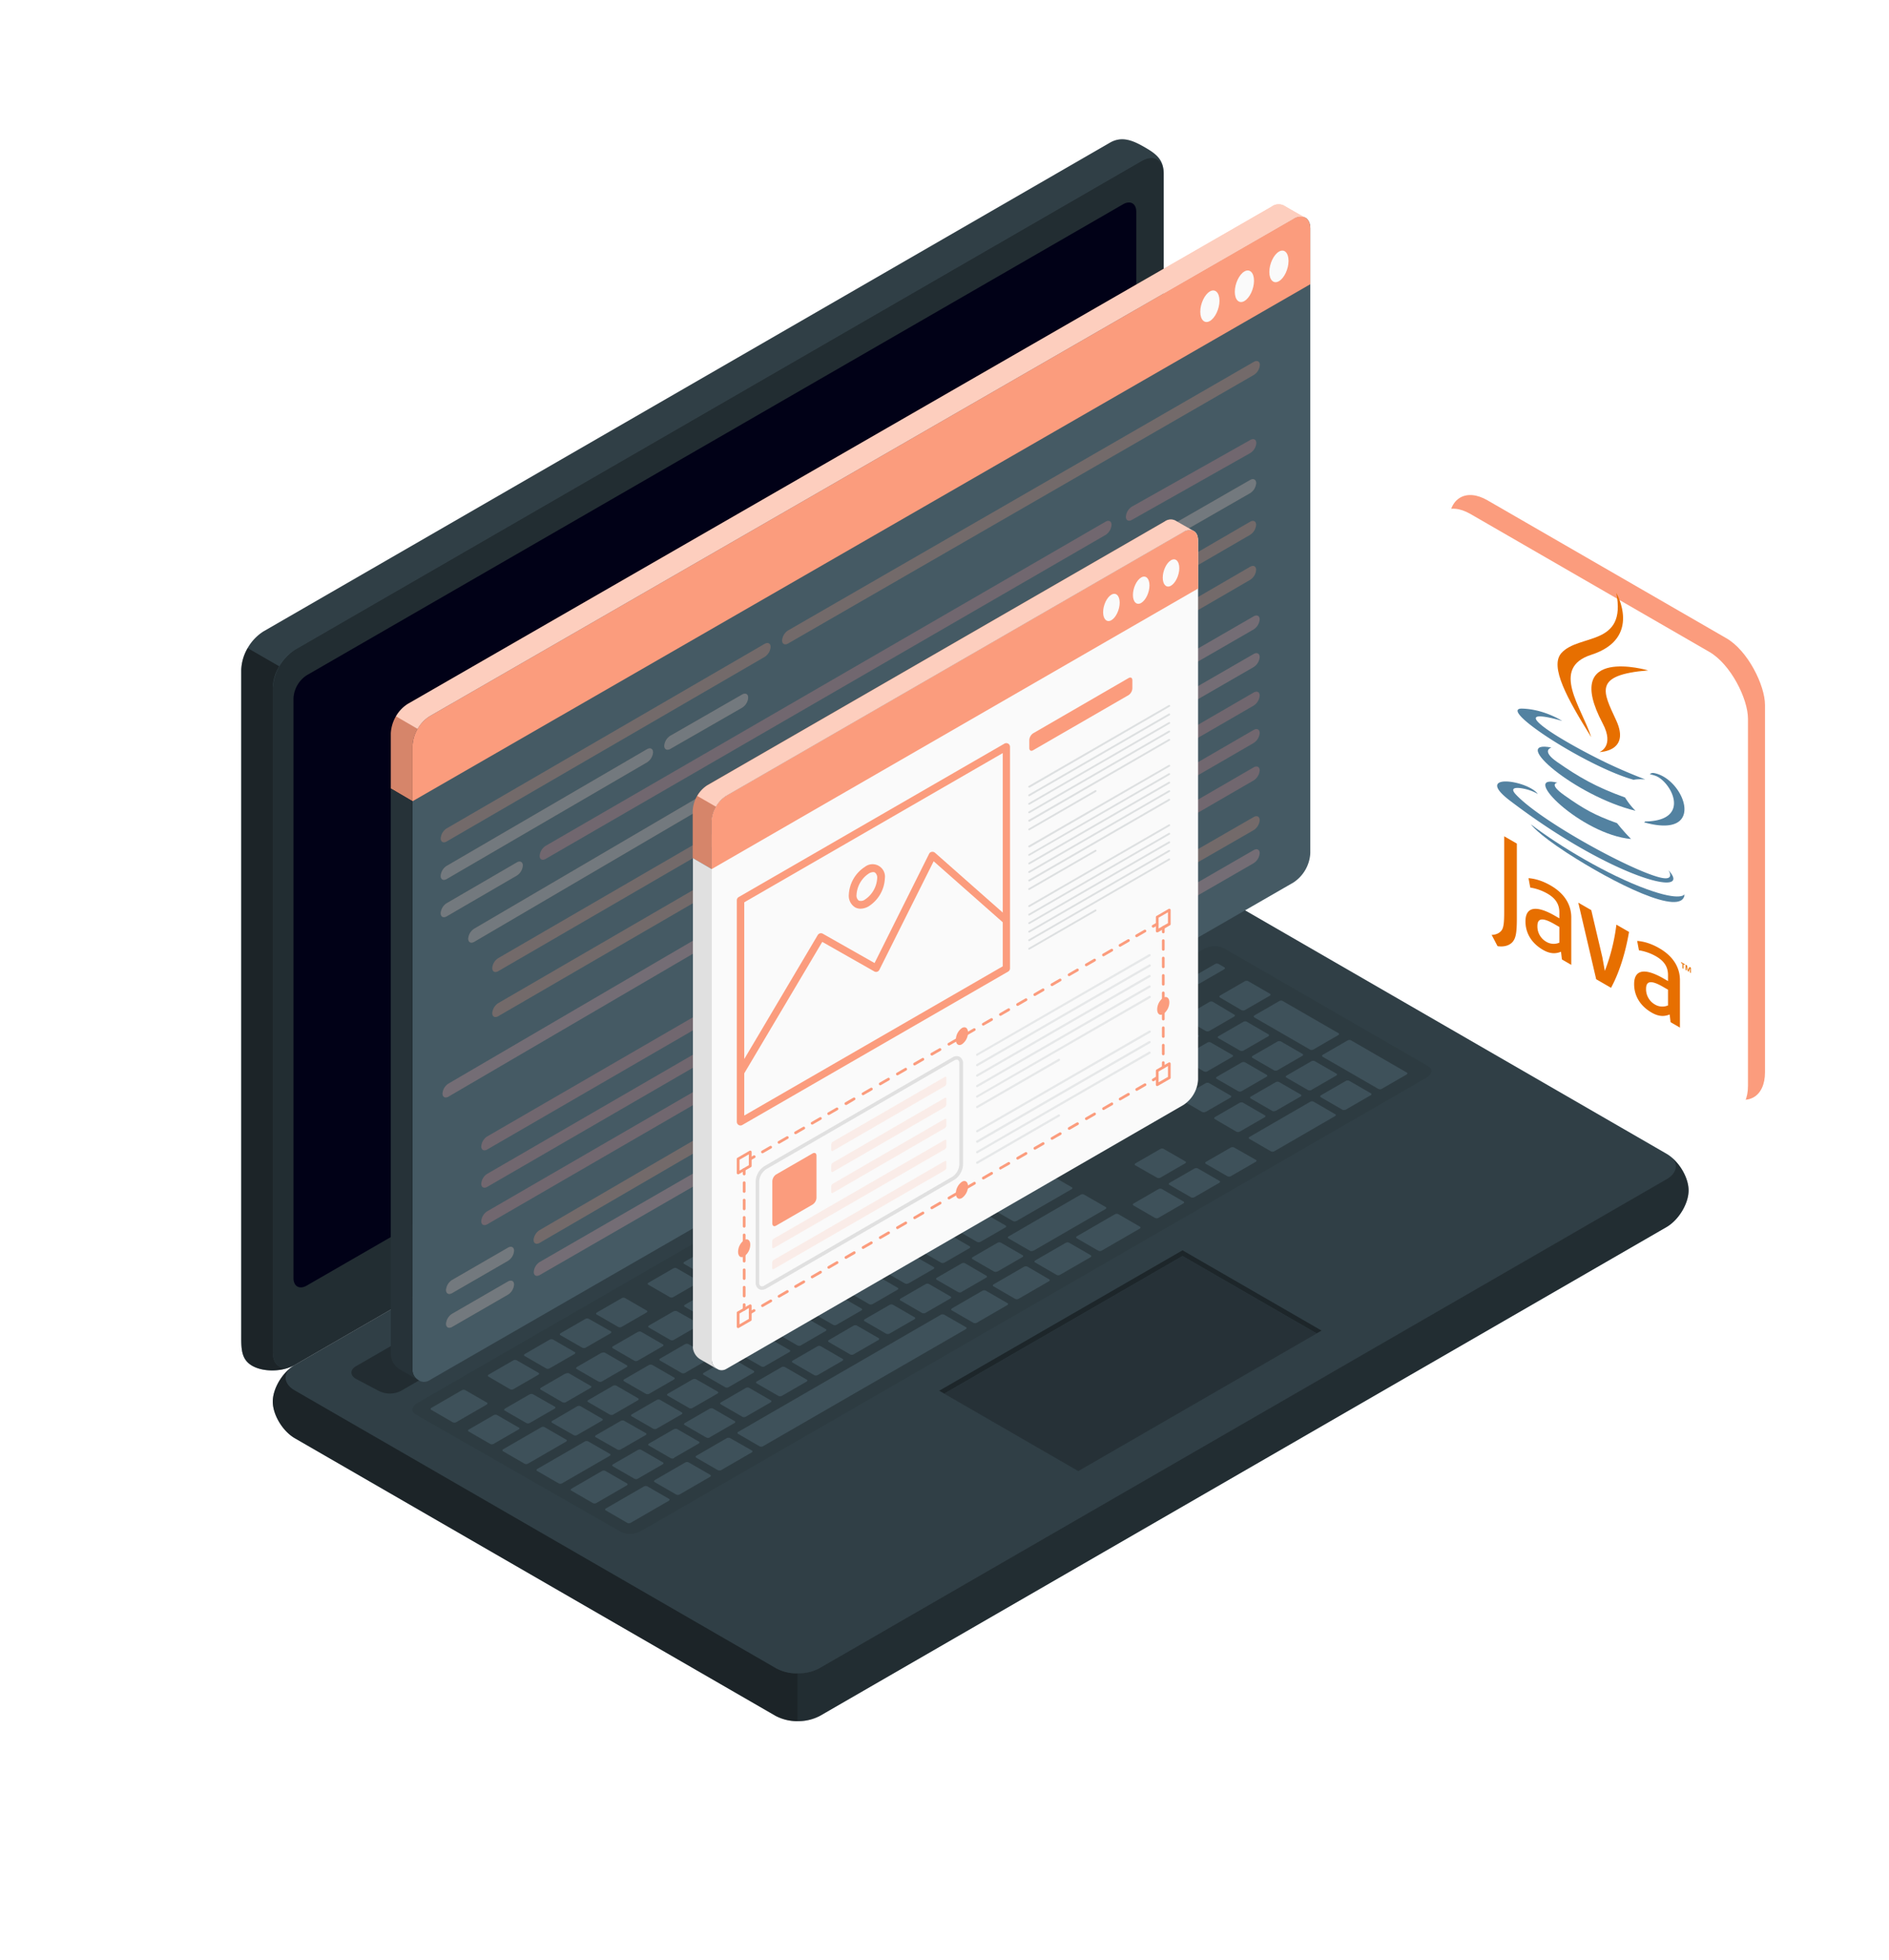 <svg width="212" height="220" fill="none" xmlns="http://www.w3.org/2000/svg"><g clip-path="url('#clip0')"><path d="M30.614 157.298c0 1.484 1.111 3.329 2.48 4.117l53.96 31.16a5.46 5.46 0 0 0 4.956 0l95.018-54.857c1.37-.793 2.48-2.633 2.48-4.117s-1.11-3.324-2.48-4.117l-53.958-31.16a5.486 5.486 0 0 0-4.957 0l-95.022 54.861c-1.366.789-2.477 2.633-2.477 4.113Z" fill="#455A64"/><path opacity=".5" d="M189.508 133.593c0 1.484-1.11 3.324-2.476 4.117L92.01 192.58a5.107 5.107 0 0 1-2.477.589v-5.368a5.085 5.085 0 0 0 2.477-.593l95.022-54.857c1.196-.691 1.349-1.76.45-2.544 1.149.89 2.026 2.48 2.026 3.786Z" fill="#000"/><path opacity=".3" d="m33.09 156.064 53.963 31.16a5.486 5.486 0 0 0 4.957 0l95.018-54.861c1.37-.789 1.37-2.069 0-2.862L133.07 98.324a5.486 5.486 0 0 0-4.957 0l-95.022 54.861c-1.366.789-1.366 2.07 0 2.879Z" fill="#000"/><path opacity=".6" d="M89.534 187.806v5.364a5.089 5.089 0 0 1-2.48-.59L33.09 161.416c-1.366-.788-2.477-2.633-2.477-4.112 0-1.395.98-3.1 2.226-3.956-1.11.793-1.026 1.963.25 2.701l53.963 31.159a5.034 5.034 0 0 0 2.48.598Z" fill="#000"/><path d="M28.291 153.276c-1.272-.742-1.217-1.993-1.217-3.575V75.166a5.47 5.47 0 0 1 2.48-4.29l95.019-54.862c1.369-.789 2.629-.216 3.913.526 1.285.742 2.12 1.378 2.12 2.968v74.526a5.457 5.457 0 0 1-2.476 4.29l-95.04 54.862c-1.365.789-3.519.827-4.799.09Z" fill="#455A64"/><path opacity=".3" d="M130.589 19.498c0-1.577-1.11-2.217-2.476-1.433L33.091 72.927a5.088 5.088 0 0 0-1.752 1.852l-3.536-2.056a5.09 5.09 0 0 1 1.756-1.853l95.01-54.857c1.369-.793 2.633-.22 3.917.522 1.285.742 2.103 1.386 2.103 2.963Z" fill="#000"/><path opacity=".5" d="M30.614 77.223v74.531c0 1.581 1.111 2.221 2.477 1.433l95.022-54.862a5.457 5.457 0 0 0 2.476-4.29V19.5c0-1.582-1.106-2.222-2.476-1.43L33.091 72.929a5.512 5.512 0 0 0-2.477 4.295Z" fill="#000"/><path opacity=".6" d="M32.798 153.333c-1.365.64-3.311.632-4.507-.063-1.272-.738-1.213-1.989-1.213-3.57V75.165a4.97 4.97 0 0 1 .725-2.438l3.537 2.047a5.088 5.088 0 0 0-.726 2.426v74.552c0 1.467.946 2.124 2.184 1.581Z" fill="#000"/><path d="m34.426 75.784 91.61-52.856c.822-.475 1.488-.089 1.488.848v65.055a3.265 3.265 0 0 1-1.488 2.573l-91.61 52.877c-.822.475-1.488.089-1.488-.848V78.362a3.286 3.286 0 0 1 1.488-2.578Z" fill="#010117"/><path opacity=".3" d="m39.95 153.33 88.193-50.918a2.717 2.717 0 0 1 2.476 0l2.565 1.348c.687.395.687 1.035 0 1.429l-88.192 50.914a2.741 2.741 0 0 1-2.48 0l-2.544-1.34c-.7-.394-.7-1.038-.017-1.433Z" fill="#000"/><path opacity=".3" d="m46.87 157.442 88.193-50.918a2.525 2.525 0 0 1 2.264-.123l22.955 13.254c.568.327.471.912-.212 1.306l-88.09 50.85a2.537 2.537 0 0 1-2.269.128L46.66 158.748c-.569-.327-.475-.907.212-1.306Z" fill="#263238"/><path d="m122.567 127.703 2.761-1.594c.114-.068.135-.169.038-.225l-2.438-1.407a.426.426 0 0 0-.386.025l-2.76 1.594c-.119.068-.136.166-.038.221l2.433 1.408a.419.419 0 0 0 .39-.022Zm-3.854-5.414-2.777 1.594c-.114.068-.131.17-.038.225l2.438 1.403a.416.416 0 0 0 .386-.021l2.76-1.594c.119-.068.136-.165.038-.221l-2.434-1.407a.42.42 0 0 0-.373.021Zm-8.904 5.152-4.664 2.696c-.114.068-.131.17-.038.225l2.438 1.408a.425.425 0 0 0 .386-.026l4.664-2.696c.119-.068.136-.17.038-.225l-2.434-1.404a.419.419 0 0 0-.407.022h.017Zm4.855-2.82-2.764 1.594c-.115.068-.132.166-.039.221l2.438 1.407c.062.028.129.04.196.036a.412.412 0 0 0 .19-.057l2.76-1.594c.119-.068.136-.17.039-.225l-2.434-1.407a.413.413 0 0 0-.196-.034.415.415 0 0 0-.19.059Zm-10.833 6.254-2.735 1.594c-.119.068-.136.166-.042.221l2.438 1.407c.061.028.128.04.195.036a.412.412 0 0 0 .19-.057l2.761-1.594c.118-.068.135-.17.038-.225l-2.434-1.403a.413.413 0 0 0-.202-.039.413.413 0 0 0-.196.06h-.013Zm-4.007 2.328-2.76 1.594c-.119.068-.136.17-.038.225l2.433 1.407a.425.425 0 0 0 .386-.025l2.76-1.594c.119-.068.136-.166.043-.221l-2.455-1.42a.418.418 0 0 0-.369.034Zm10.231 6.156 2.765-1.594c.114-.068.131-.17.038-.225l-2.434-1.403a.426.426 0 0 0-.386.025l-2.76 1.594c-.119.068-.136.166-.038.221l2.434 1.408a.416.416 0 0 0 .364-.026h.017Zm-4.032 2.328 2.76-1.594c.115-.068.132-.166.038-.221l-2.438-1.407a.416.416 0 0 0-.386.021l-2.781 1.594c-.119.068-.136.17-.038.225l2.434 1.403a.419.419 0 0 0 .394-.021h.017Zm-4.037 2.332 2.761-1.594c.118-.068.135-.17.038-.225l-2.455-1.399a.426.426 0 0 0-.386.025l-2.76 1.594c-.119.068-.136.166-.038.221l2.433 1.408a.424.424 0 0 0 .39-.03h.017Zm-4.036 2.328 2.76-1.595c.119-.067.136-.165.038-.22l-2.433-1.408a.427.427 0 0 0-.39 0l-2.765 1.616c-.119.068-.136.169-.038.224l2.438 1.408a.424.424 0 0 0 .373-.025h.017Zm20.598-16.316 2.76-1.594c.119-.068.136-.165.038-.221l-2.442-1.407a.421.421 0 0 0-.386.021l-2.76 1.594c-.119.068-.136.17-.038.225l2.434 1.408a.421.421 0 0 0 .377-.026h.017Zm-4.456 6.996 6.16-3.557c.119-.068.136-.166.038-.221l-6.266-3.621a.425.425 0 0 0-.386.026l-3.214 1.819c-.119.068-.136.169-.042.225l3.485 2.009c.097.055.08.157-.038.225l-2.544 1.471c-.119.068-.136.17-.038.225l2.433 1.403a.425.425 0 0 0 .395-.004h.017Zm-18.305-1.492-2.76 1.594c-.118.068-.135.165-.038.225l2.434 1.403a.424.424 0 0 0 .386-.021l2.764-1.594c.115-.068.132-.17.038-.225l-2.438-1.403a.412.412 0 0 0-.402.021h.016Zm-4.036 2.327-2.76 1.595c-.119.068-.136.169-.038.224l2.433 1.408a.424.424 0 0 0 .386-.021l2.765-1.594c.114-.068.131-.17.038-.225l-2.455-1.416a.451.451 0 0 0-.386.029h.017Zm-22.455 24.821a.413.413 0 0 0 .196.034.413.413 0 0 0 .19-.059l2.764-1.594c.115-.068.132-.166.038-.221l-2.442-1.386a.424.424 0 0 0-.386.021l-2.76 1.594c-.119.068-.136.17-.038.225l2.438 1.386Zm-9.85-6.194-2.76 1.594c-.118.068-.135.17-.038.225l2.434 1.403a.424.424 0 0 0 .386-.021l2.764-1.594c.115-.068.132-.166.038-.221l-2.438-1.386a.418.418 0 0 0-.386 0Zm4.953 4.579a.425.425 0 0 0 .386-.025l2.764-1.595c.115-.068.132-.165.038-.22l-2.438-1.408a.437.437 0 0 0-.195-.036.44.44 0 0 0-.19.057l-2.76 1.616c-.12.068-.136.169-.039.225l2.434 1.386Zm11.236 2.544 2.76-1.594c.119-.068.136-.17.038-.225L76 160.385a.424.424 0 0 0-.385.026l-2.765 1.594c-.114.068-.131.165-.038.221l2.438 1.407a.43.43 0 0 0 .407.013l-.021-.034Zm-4.422 2.353a.425.425 0 0 0 .385-.025l2.76-1.594c.12-.068.136-.166.039-.221l-2.434-1.408a.427.427 0 0 0-.386.022l-2.764 1.594c-.115.068-.132.169-.038.225l2.438 1.407Zm-7.73-11.825-2.76 1.598c-.119.068-.136.166-.038.221l2.433 1.407a.419.419 0 0 0 .386 0l2.76-1.594c.12-.068.136-.169.039-.224l-2.434-1.408a.415.415 0 0 0-.386.034v-.034Zm20.178-11.647-2.76 1.594c-.119.068-.136.165-.038.22l2.433 1.408a.42.42 0 0 0 .39-.021l2.76-1.594c.12-.068.136-.17.039-.225l-2.438-1.378a.427.427 0 0 0-.386.029v-.033Zm-16.142 9.328-2.764 1.594c-.114.068-.131.169-.038.225l2.438 1.403a.43.43 0 0 0 .386 0l2.76-1.594c.119-.068.136-.17.038-.225l-2.434-1.399a.424.424 0 0 0-.386.021v-.025Zm20.179-11.652-2.76 1.594c-.12.068-.136.17-.039.225l2.434 1.403a.41.41 0 0 0 .195.036.414.414 0 0 0 .19-.057l2.765-1.594c.115-.068.132-.165.038-.22l-2.438-1.408a.42.42 0 0 0-.385.046v-.025Zm-8.056 4.664-2.76 1.594c-.12.068-.136.17-.039.225l2.438 1.403c.062.028.129.04.196.036a.413.413 0 0 0 .19-.057l2.76-1.594c.119-.068.136-.165.038-.22l-2.433-1.408a.416.416 0 0 0-.21-.031.417.417 0 0 0-.197.073l.017-.021Zm-4.033 2.332-2.764 1.594c-.115.068-.136.166-.038.221l2.438 1.407c.061.028.128.04.195.036a.414.414 0 0 0 .19-.057l2.76-1.594c.12-.068.136-.17.039-.225l-2.45-1.386a.425.425 0 0 0-.387.025l.017-.021Zm-4.036 2.328-2.765 1.594c-.114.068-.131.17-.038.225l2.438 1.407a.413.413 0 0 0 .196.034.413.413 0 0 0 .19-.059l2.76-1.594c.119-.068.136-.166.038-.221l-2.433-1.407a.418.418 0 0 0-.403.042l.017-.021Zm18.304 1.497 2.76-1.599c.119-.064.136-.165.038-.22l-2.433-1.408a.418.418 0 0 0-.386 0l-2.765 1.594c-.114.068-.131.17-.038.225l2.438 1.408a.446.446 0 0 0 .369.021l.017-.021Zm37.774-33.874-2.777 1.637c-.119.068-.136.169-.038.225l2.434 1.407a.422.422 0 0 0 .385-.025l2.761-1.594c.118-.068.135-.166.042-.221l-2.438-1.408a.432.432 0 0 0-.386 0l.017-.021Zm-4.884 2.82-2.765 1.594c-.114.068-.131.17-.038.225l2.438 1.407c.061.028.128.04.195.036a.413.413 0 0 0 .191-.057l2.76-1.594c.119-.068.136-.17.038-.225l-2.442-1.386a.418.418 0 0 0-.394.021l.017-.021Zm8.904-5.148-2.761 1.595c-.118.067-.135.165-.042.22l2.438 1.408a.434.434 0 0 0 .386-.021l2.76-1.595c.119-.067.136-.169.038-.224l-2.442-1.387a.418.418 0 0 0-.377.026v-.022Zm-22.472 20.62 2.764-1.595c.115-.068.132-.165.038-.224l-2.438-1.404a.429.429 0 0 0-.386 0l-2.76 1.594c-.119.068-.135.166-.038.225l2.434 1.404a.426.426 0 0 0 .369.021l.017-.021Zm26.911-22.973a.436.436 0 0 0-.196-.036.438.438 0 0 0-.19.057l-2.781 1.633c-.115.068-.132.169-.039.225l2.438 1.403a.428.428 0 0 0 .386-.021l2.761-1.594c.118-.068.135-.166.038-.225l-2.417-1.442Zm-42.222 36.244 2.76-1.595c.119-.067.136-.169.038-.224l-2.425-1.395a.418.418 0 0 0-.386 0l-2.764 1.594c-.115.068-.132.165-.038.221l2.438 1.407a.423.423 0 0 0 .377-.008Zm49.494-28.578 2.76-1.594c.118-.068.135-.165.038-.221l-2.434-1.407a.416.416 0 0 0-.386.021l-2.764 1.594c-.115.068-.132.17-.038.225l2.438 1.408a.429.429 0 0 0 .394-.026h-.008Zm-7.866.119 2.761-1.594c.118-.068.135-.166.038-.221l-2.438-1.408a.427.427 0 0 0-.386.022l-2.76 1.594c-.119.068-.136.169-.039.225l2.434 1.407a.426.426 0 0 0 .399-.025h-.009Zm4.397-5.555a.425.425 0 0 0-.386.026l-2.76 1.594c-.119.068-.136.165-.038.221l2.442 1.399a.432.432 0 0 0 .386 0l2.765-1.594c.114-.068.135-.17.038-.225l-2.447-1.421Zm.848-.487 6.267 3.617a.42.42 0 0 0 .386-.022l2.76-1.594c.119-.068.136-.169.038-.225l-6.267-3.616a.409.409 0 0 0-.195-.036.412.412 0 0 0-.19.057l-2.761 1.594c-.106.068-.123.17-.025.225h-.013Zm-9.328 5.173-2.76 1.594c-.119.068-.136.165-.038.22l2.438 1.408a.421.421 0 0 0 .386-.021l2.76-1.594c.119-.068.136-.17.038-.225l-2.434-1.404a.42.42 0 0 0-.36.022h-.03Zm-30.337 17.536-2.76 1.595c-.119.067-.136.169-.038.224l2.433 1.404a.426.426 0 0 0 .386-.022l2.765-1.594c.114-.068.131-.165.038-.22l-2.438-1.408a.428.428 0 0 0-.386.021Zm37.88-14.416c.062.028.129.04.196.036a.412.412 0 0 0 .19-.057l2.76-1.594c.119-.068.136-.17.038-.225l-2.433-1.403a.415.415 0 0 0-.196-.036.412.412 0 0 0-.19.057l-2.76 1.594c-.119.068-.136.165-.043.225l2.438 1.403Zm-33.852 12.089-2.756 1.577c-.119.068-.136.165-.038.22l2.434 1.408a.421.421 0 0 0 .385-.021l2.765-1.594c.114-.068.131-.17.038-.225l-2.438-1.408a.427.427 0 0 0-.39.043Zm-31.8 25.791c.061.028.128.04.195.036a.413.413 0 0 0 .19-.057l2.765-1.594c.115-.068.132-.17.038-.225l-2.438-1.407a.425.425 0 0 0-.386.025l-2.76 1.594c-.118.068-.135.166-.038.221l2.434 1.407Zm-4.528-4.82-2.76 1.594c-.12.068-.136.165-.039.22l2.434 1.408a.43.43 0 0 0 .386 0l2.764-1.594c.115-.068.132-.17.038-.225l-2.438-1.408a.422.422 0 0 0-.381.005h-.004Zm8.95 2.467 2.765-1.594c.114-.068.131-.165.038-.22l-2.434-1.391a.424.424 0 0 0-.386.021l-2.76 1.594c-.119.068-.136.17-.038.225l2.434 1.403a.417.417 0 0 0 .386-.038h-.005Zm4.037-2.328 2.76-1.594c.119-.068.136-.169.042-.224l-2.438-1.408a.425.425 0 0 0-.385.025l-2.76 1.595c-.12.067-.136.165-.039.22l2.434 1.408a.423.423 0 0 0 .39-.022h-.004Zm4.036-2.332 2.76-1.594c.12-.068.136-.165.039-.224l-2.43-1.391a.419.419 0 0 0-.386 0l-2.764 1.594c-.115.068-.132.17-.038.225l2.438 1.403a.42.42 0 0 0 .394-.013h-.013Zm-12.987-.139-2.756 1.594c-.119.068-.135.169-.038.225l2.434 1.403a.43.43 0 0 0 .386 0l2.764-1.594c.115-.068.132-.166.038-.221l-2.438-1.407a.418.418 0 0 0-.386 0h-.004Zm4.037-2.332-2.76 1.598c-.12.068-.136.165-.043.221l2.438 1.407a.424.424 0 0 0 .386-.021l2.76-1.594c.119-.068.136-.17.038-.225l-2.434-1.408a.427.427 0 0 0-.381.022h-.004Zm16.141-9.328-2.76 1.594c-.119.068-.136.169-.038.225l2.438 1.407a.425.425 0 0 0 .386-.025l2.76-1.594c.119-.068.136-.166.038-.221l-2.434-1.408a.424.424 0 0 0-.386.03l-.004-.008Zm-4.032 2.332-2.76 1.594c-.115.068-.136.165-.038.22l2.438 1.408a.424.424 0 0 0 .386-.021l2.76-1.594c.118-.068.135-.17.038-.225l-2.434-1.404a.425.425 0 0 0-.386.03l-.004-.008Zm8.056-4.664-2.722 1.594c-.119.068-.136.165-.038.22l2.434 1.408a.42.42 0 0 0 .39-.021l2.76-1.594c.119-.068.136-.17.038-.225l-2.438-1.408a.425.425 0 0 0-.407.038l-.017-.012Zm-16.142 9.328-2.747 1.594c-.115.068-.132.169-.038.225l2.438 1.403a.424.424 0 0 0 .386-.021l2.781-1.607c.119-.068.136-.17.038-.225l-2.434-1.403a.426.426 0 0 0-.407.038l-.017-.004Zm4.037-2.332-2.765 1.594c-.114.068-.131.169-.038.225l2.438 1.407a.451.451 0 0 0 .386-.021l2.76-1.598c.119-.068.136-.166.039-.221l-2.434-1.408a.414.414 0 0 0-.188-.029.416.416 0 0 0-.181.055l-.017-.004Zm-5.275 15.107 2.76-1.595c.12-.067.136-.165.039-.22l-2.434-1.408a.437.437 0 0 0-.196-.036.44.44 0 0 0-.19.057l-2.764 1.595c-.115.068-.132.169-.038.224l2.438 1.404a.421.421 0 0 0 .402-.017l-.017-.004Zm-21.437-1.094-2.438-1.408a.425.425 0 0 0-.386.026l-2.76 1.594c-.119.068-.136.165-.038.22l2.433 1.408a.424.424 0 0 0 .386-.021l2.765-1.595c.131-.063.148-.165.055-.22l-.017-.004Zm5.334 1.361-2.438-1.404a.427.427 0 0 0-.386.022l-4.24 2.45c-.114.068-.132.17-.038.225l2.438 1.408a.424.424 0 0 0 .386-.026l4.24-2.45c.118-.073.135-.174.038-.225Zm-8.904-4.16-2.438-1.403a.424.424 0 0 0-.386.021l-3.392 1.963c-.119.068-.136.166-.038.221l2.434 1.407a.41.41 0 0 0 .195.036.414.414 0 0 0 .19-.057l3.392-1.963c.123-.072.14-.174.043-.229v.004Zm2.607-1.505a.424.424 0 0 0 .386-.021l2.76-1.594c.12-.068.136-.166.039-.221L58 152.673a.418.418 0 0 0-.386 0l-2.76 1.594c-.12.068-.136.17-.039.225l2.438 1.42Zm11.194 7.259-2.438-1.403a.411.411 0 0 0-.196-.036.413.413 0 0 0-.19.057l-5.308 3.065c-.119.068-.136.17-.038.225l2.433 1.403c.062.028.129.04.196.036a.414.414 0 0 0 .19-.057l5.313-3.065c.114-.068.131-.17.038-.225Zm1.92 3.316-2.437-1.404a.437.437 0 0 0-.196-.036.439.439 0 0 0-.19.057l-3.392 1.964c-.115.067-.132.165-.038.22l2.438 1.408a.437.437 0 0 0 .195.036.44.44 0 0 0 .19-.057l3.393-1.964c.11-.046.127-.169.034-.224h.004Zm16.897-27.904a.419.419 0 0 0 .386 0l2.76-1.594c.119-.068.136-.165.038-.225l-2.433-1.403a.424.424 0 0 0-.386.021l-2.765 1.594c-.114.068-.131.17-.038.225l2.438 1.382Zm-8.056 4.664c.061.028.129.04.196.036a.414.414 0 0 0 .19-.057l2.764-1.594c.115-.068.132-.166.039-.221l-2.438-1.407a.411.411 0 0 0-.196-.036.413.413 0 0 0-.19.057l-2.76 1.594c-.12.068-.136.17-.039.225l2.434 1.403Zm-17.901 10.337c.061.028.128.04.195.036a.414.414 0 0 0 .19-.057l2.765-1.594c.115-.068.136-.17.038-.225l-2.438-1.407a.413.413 0 0 0-.196-.034.413.413 0 0 0-.19.059l-2.76 1.594c-.118.068-.135.166-.038.221l2.434 1.407Zm21.938-12.664a.43.43 0 0 0 .385 0l2.76-1.595c.12-.068.136-.169.039-.224l-2.434-1.408a.425.425 0 0 0-.386.025l-2.76 1.595c-.119.067-.136.165-.042.22l2.438 1.387Zm-8.056 4.664a.423.423 0 0 0 .385-.022l2.765-1.594c.114-.068.131-.17.038-.225l-2.438-1.407a.425.425 0 0 0-.386.025l-2.76 1.594c-.119.068-.136.166-.038.221l2.434 1.408Zm-2.544 21.229a.437.437 0 0 0-.196-.036.439.439 0 0 0-.19.057l-4.24 2.451c-.119.068-.136.17-.038.225l2.433 1.408a.424.424 0 0 0 .386-.026l4.24-2.451c.119-.067.136-.169.038-.224l-2.433-1.404Zm-3.248-17.884a.425.425 0 0 0 .386-.026l2.764-1.594c.115-.068.132-.165.038-.22l-2.438-1.408a.424.424 0 0 0-.386.021l-2.76 1.594c-.119.068-.135.17-.038.225l2.434 1.408Zm-4.037 2.328a.427.427 0 0 0 .386-.022l2.765-1.594c.114-.068.131-.169.038-.225l-2.476-1.407a.424.424 0 0 0-.386.021l-2.752 1.59c-.119.068-.136.17-.038.225l2.463 1.412Zm82.057-27.615a.409.409 0 0 0-.195-.036.413.413 0 0 0-.191.057l-6.784 3.926c-.119.068-.136.165-.038.22l2.434 1.408a.421.421 0 0 0 .386-.021l6.784-3.926c.118-.068.135-.166.038-.221l-2.434-1.407Zm-8.904 5.151a.432.432 0 0 0-.386 0l-2.764 1.594c-.115.068-.132.17-.038.225l2.438 1.404a.42.42 0 0 0 .385-.022l2.761-1.594c.118-.068.135-.165.038-.225l-2.434-1.382Zm-54.802 30.193 2.76-1.594c.119-.068.136-.17.038-.225l-2.433-1.407a.42.42 0 0 0-.39.025l-2.76 1.594c-.115.068-.136.166-.039.221l2.438 1.407c.062.028.129.04.196.036a.414.414 0 0 0 .19-.057Zm46.678-25.542a.43.43 0 0 0-.386.022l-2.76 1.594c-.119.068-.136.169-.038.225l2.434 1.407a.424.424 0 0 0 .386-.025l2.76-1.594c.118-.068.135-.166.042-.221l-2.438-1.408Zm21.026-12.147a.424.424 0 0 0-.386.025l-2.764 1.594c-.114.068-.131.166-.038.221l2.438 1.408a.43.43 0 0 0 .386-.022l2.76-1.594c.119-.068.136-.169.038-.225l-2.434-1.407Zm6.471-.92-6.267-3.621a.425.425 0 0 0-.386.021l-2.76 1.594c-.119.068-.136.17-.038.225l6.266 3.617a.426.426 0 0 0 .386-.022l2.76-1.594c.119-.063.136-.148.039-.216v-.004Zm-42.583 21.776a.43.43 0 0 0-.386.022l-3.392 1.963c-.114.068-.135.165-.038.22l2.438 1.408a.432.432 0 0 0 .386 0l3.392-1.963c.119-.068.136-.17.038-.225l-2.438-1.425Zm10.197-5.889a.421.421 0 0 0-.385.021l-4.24 2.455c-.119.068-.136.166-.039.225l2.434 1.403c.062.028.129.04.196.036a.412.412 0 0 0 .19-.057l4.24-2.451c.119-.067.136-.169.038-.224l-2.434-1.408Zm-19.542 11.283a.42.42 0 0 0-.39.025l-22.705 13.123c-.119.063-.136.165-.038.22l2.434 1.408a.424.424 0 0 0 .385-.021l22.731-13.123c.119-.068.136-.17.038-.225l-2.455-1.407Zm-24.007 13.86a.43.43 0 0 0-.385 0l-3.392 1.963c-.12.068-.136.166-.039.221l2.434 1.407a.41.41 0 0 0 .196.036.414.414 0 0 0 .19-.057l3.392-1.963c.115-.068.136-.165.038-.22l-2.434-1.387Zm28.68-16.557a.428.428 0 0 0-.386.021l-3.392 1.963c-.119.068-.136.17-.038.225l2.438 1.403a.416.416 0 0 0 .386-.021l3.392-1.963c.118-.068.135-.165.038-.22l-2.438-1.408ZM77.28 164.121a.424.424 0 0 0-.386.021l-3.392 1.963c-.114.068-.131.17-.038.225l2.438 1.408a.424.424 0 0 0 .386-.026l3.392-1.963c.114-.068.131-.165.038-.221l-2.438-1.407Zm42.697-24.652a.425.425 0 0 0-.386.026l-3.392 1.959c-.115.068-.132.169-.038.224l2.438 1.408a.424.424 0 0 0 .386-.025l3.392-1.959c.114-.068.131-.17.038-.225l-2.438-1.408Zm14.445-8.34a.42.42 0 0 0-.385.026l-2.765 1.59c-.114.068-.131.165-.038.22l2.438 1.408a.421.421 0 0 0 .386-.021l2.76-1.594c.119-.068.136-.17.038-.225l-2.434-1.404Zm8.764-6.466 2.761-1.594c.118-.068.135-.169.038-.225l-2.438-1.407a.427.427 0 0 0-.386.025l-2.76 1.594c-.119.064-.136.166-.038.221l2.438 1.408a.426.426 0 0 0 .385-.039v.017Zm-16.586.725 2.764-1.594c.115-.068.132-.165.038-.22l-2.442-1.429a.421.421 0 0 0-.386.021l-2.76 1.594c-.119.068-.136.17-.038.225l2.434 1.403a.417.417 0 0 0 .39-.017v.017ZM116 140.36l8.056-4.664c.114-.068.131-.17.038-.225l-2.438-1.403a.415.415 0 0 0-.196-.036.412.412 0 0 0-.19.057l-8.056 4.664c-.115.068-.132.165-.038.225l2.438 1.403a.428.428 0 0 0 .381-.038l.005.017Zm22.768-13.348c.062.028.129.04.196.036a.412.412 0 0 0 .19-.057l2.76-1.594c.119-.068.136-.165.039-.221l-2.434-1.407a.414.414 0 0 0-.39 0l-2.76 1.594c-.115.068-.136.17-.039.225l2.438 1.424Zm-3.447-2.23 2.765-1.594c.114-.068.131-.17.038-.225l-2.438-1.408a.422.422 0 0 0-.386.022l-2.76 1.594c-.119.068-.136.169-.038.225l2.433 1.407a.428.428 0 0 0 .382-.038l.004.017Zm-23.358 17.91 2.76-1.594c.119-.068.136-.17.039-.225l-2.434-1.408a.441.441 0 0 0-.196-.036.438.438 0 0 0-.19.057l-2.765 1.599c-.114.063-.131.165-.038.22l2.438 1.408a.428.428 0 0 0 .382-.038l.004.017Zm17.88-10.528a.425.425 0 0 0 .39 0l2.761-1.594c.118-.068.135-.17.038-.225l-2.438-1.403a.415.415 0 0 0-.196-.036.412.412 0 0 0-.19.057l-2.76 1.594c-.119.068-.136.165-.039.225l2.434 1.382Zm-38.075 22.158 2.76-1.594c.115-.068.136-.165.038-.221l-2.438-1.407a.418.418 0 0 0-.385 0l-2.76 1.594c-.12.068-.136.17-.039.225l2.434 1.407a.416.416 0 0 0 .39-.004Zm4.032-2.328 2.765-1.594c.114-.068.131-.169.038-.225l-2.438-1.403a.424.424 0 0 0-.386.021l-2.739 1.594c-.119.068-.136.166-.038.221l2.434 1.408a.431.431 0 0 0 .377-.022H95.8Zm-8.056 4.664 2.76-1.594c.12-.068.136-.169.039-.225l-2.434-1.403a.428.428 0 0 0-.39 0l-2.76 1.594c-.12.068-.136.166-.039.225l2.438 1.403a.43.43 0 0 0 .386-.004v.004Zm16.142-9.328 2.76-1.594c.119-.068.136-.169.043-.225l-2.438-1.407a.426.426 0 0 0-.386.025l-2.769 1.599c-.119.068-.136.165-.038.22l2.434 1.408a.43.43 0 0 0 .394-.021v-.005Zm-4.037 2.328 2.765-1.594c.114-.068.131-.165.038-.221l-2.438-1.407a.426.426 0 0 0-.386.021l-2.76 1.594c-.119.068-.136.17-.038.225l2.434 1.408a.427.427 0 0 0 .386-.022v-.004Zm8.056-4.664 2.761-1.594c.118-.068.135-.165.038-.221l-2.4-1.399a.434.434 0 0 0-.386.021l-2.764 1.595c-.115.068-.132.169-.038.224l2.438 1.404a.426.426 0 0 0 .368-.021l-.017-.009Zm22.303-32.254a.413.413 0 0 0 .196.034.415.415 0 0 0 .19-.059l2.76-1.594c.119-.068.136-.166.038-.221l-.644-.377a.42.42 0 0 0-.39.025l-2.761 1.595c-.118.067-.135.165-.038.22l.649.377Zm-20.136 12.657a.425.425 0 0 0 .386-.021l2.76-1.595c.119-.067.136-.169.038-.224l-2.408-1.412a.421.421 0 0 0-.386.021l-2.764 1.598c-.115.068-.132.166-.038.221l2.412 1.412Zm8.056-4.664a.426.426 0 0 0 .386-.026l2.76-1.594c.119-.068.136-.165.038-.22l-2.408-1.412a.42.42 0 0 0-.386 0l-2.764 1.594c-.115.068-.136.17-.038.225l2.412 1.433Zm-13 7.505a.432.432 0 0 0 .386 0l2.76-1.595c.119-.067.136-.169.038-.224l-2.433-1.408a.433.433 0 0 0-.39.025l-2.761 1.595c-.118.068-.135.165-.038.22l2.438 1.387Zm8.964-5.177a.426.426 0 0 0 .385-.022l2.761-1.594c.118-.068.135-.169.038-.225l-2.434-1.403a.432.432 0 0 0-.386 0l-2.764 1.594c-.115.068-.132.166-.038.225l2.438 1.425Zm-17.037 9.836c.062.028.129.04.196.036a.414.414 0 0 0 .19-.057l2.76-1.594c.119-.068.136-.17.039-.225l-2.434-1.407a.425.425 0 0 0-.386.025l-2.765 1.594c-.114.068-.131.166-.038.221l2.438 1.407Zm4.037-2.332a.416.416 0 0 0 .386-.021l2.76-1.594c.119-.068.136-.165.038-.22l-2.434-1.408a.421.421 0 0 0-.386.021l-2.764 1.594c-.115.068-.131.17-.038.225l2.438 1.403Zm21.026-13.169a.426.426 0 0 0 .386-.025l2.764-1.595c.115-.068.132-.165.038-.22l-.648-.373a.415.415 0 0 0-.196-.036.412.412 0 0 0-.19.057l-2.765 1.594c-.114.068-.131.166-.038.221l.649.377Zm12.109-6.992a.425.425 0 0 0 .386-.021l2.76-1.594c.119-.068.136-.17.039-.225l-.649-.373a.419.419 0 0 0-.386 0l-2.76 1.594c-.119.068-.136.17-.038.225l.648.394Zm5.118 2.968a.425.425 0 0 0 .386-.021l2.76-1.594c.119-.068.136-.17.038-.225l-2.433-1.408a.432.432 0 0 0-.386 0l-2.765 1.595c-.114.067-.131.169-.038.224l2.438 1.429Zm7.84 8.942 2.764-1.594c.115-.068.136-.169.038-.225l-2.438-1.403a.421.421 0 0 0-.385.021l-2.761 1.594c-.118.068-.135.17-.038.225l2.434 1.404a.426.426 0 0 0 .42-.022h-.034Zm-21.031-7.237a.441.441 0 0 0 .196.036.438.438 0 0 0 .19-.057l2.76-1.595c.119-.068.136-.169.043-.224l-.649-.374a.427.427 0 0 0-.39.022l-2.76 1.594c-.115.068-.136.169-.038.225l.648.373ZM93.04 135.242a.425.425 0 0 0 .386-.025l2.76-1.595c.119-.067.136-.165.038-.22l-2.434-1.408a.43.43 0 0 0-.385 0l-2.752 1.599c-.115.068-.132.169-.038.225l2.425 1.424Z" fill="#455A64"/><path opacity=".1" d="m122.567 127.703 2.761-1.594c.114-.068.135-.169.038-.225l-2.438-1.407a.426.426 0 0 0-.386.025l-2.76 1.594c-.119.068-.136.166-.038.221l2.433 1.408a.419.419 0 0 0 .39-.022Zm-3.854-5.414-2.777 1.594c-.114.068-.131.17-.038.225l2.438 1.403a.416.416 0 0 0 .386-.021l2.76-1.594c.119-.068.136-.165.038-.221l-2.434-1.407a.42.42 0 0 0-.373.021Zm-8.904 5.152-4.664 2.696c-.114.068-.131.17-.038.225l2.438 1.408a.425.425 0 0 0 .386-.026l4.664-2.696c.119-.068.136-.17.038-.225l-2.434-1.404a.419.419 0 0 0-.407.022h.017Zm4.855-2.82-2.764 1.594c-.115.068-.132.166-.039.221l2.438 1.407c.062.028.129.04.196.036a.412.412 0 0 0 .19-.057l2.76-1.594c.119-.068.136-.17.039-.225l-2.434-1.407a.413.413 0 0 0-.196-.034.415.415 0 0 0-.19.059Zm-10.833 6.254-2.735 1.594c-.119.068-.136.166-.042.221l2.438 1.407c.061.028.128.04.195.036a.412.412 0 0 0 .19-.057l2.761-1.594c.118-.068.135-.17.038-.225l-2.434-1.403a.413.413 0 0 0-.202-.039.413.413 0 0 0-.196.06h-.013Zm-4.007 2.328-2.76 1.594c-.119.068-.136.17-.038.225l2.433 1.407a.425.425 0 0 0 .386-.025l2.76-1.594c.119-.068.136-.166.043-.221l-2.455-1.42a.418.418 0 0 0-.369.034Zm10.231 6.156 2.765-1.594c.114-.068.131-.17.038-.225l-2.434-1.403a.426.426 0 0 0-.386.025l-2.76 1.594c-.119.068-.136.166-.038.221l2.434 1.408a.416.416 0 0 0 .364-.026h.017Zm-4.032 2.328 2.76-1.594c.115-.068.132-.166.038-.221l-2.438-1.407a.416.416 0 0 0-.386.021l-2.781 1.594c-.119.068-.136.17-.038.225l2.434 1.403a.419.419 0 0 0 .394-.021h.017Zm-4.037 2.332 2.761-1.594c.118-.068.135-.17.038-.225l-2.455-1.399a.426.426 0 0 0-.386.025l-2.76 1.594c-.119.068-.136.166-.038.221l2.433 1.408a.424.424 0 0 0 .39-.03h.017Zm-4.036 2.328 2.76-1.595c.119-.067.136-.165.038-.22l-2.433-1.408a.427.427 0 0 0-.39 0l-2.765 1.616c-.119.068-.136.169-.038.224l2.438 1.408a.424.424 0 0 0 .373-.025h.017Zm20.598-16.316 2.76-1.594c.119-.068.136-.165.038-.221l-2.442-1.407a.421.421 0 0 0-.386.021l-2.76 1.594c-.119.068-.136.17-.038.225l2.434 1.408a.421.421 0 0 0 .377-.026h.017Zm-4.456 6.996 6.16-3.557c.119-.068.136-.166.038-.221l-6.266-3.621a.425.425 0 0 0-.386.026l-3.214 1.819c-.119.068-.136.169-.042.225l3.485 2.009c.097.055.08.157-.038.225l-2.544 1.471c-.119.068-.136.17-.038.225l2.433 1.403a.425.425 0 0 0 .395-.004h.017Zm-18.305-1.492-2.76 1.594c-.118.068-.135.165-.038.225l2.434 1.403a.424.424 0 0 0 .386-.021l2.764-1.594c.115-.068.132-.17.038-.225l-2.438-1.403a.412.412 0 0 0-.402.021h.016Zm-4.036 2.327-2.76 1.595c-.119.068-.136.169-.038.224l2.433 1.408a.424.424 0 0 0 .386-.021l2.765-1.594c.114-.068.131-.17.038-.225l-2.455-1.416a.451.451 0 0 0-.386.029h.017Zm-22.455 24.821a.413.413 0 0 0 .196.034.413.413 0 0 0 .19-.059l2.764-1.594c.115-.068.132-.166.038-.221l-2.442-1.386a.424.424 0 0 0-.386.021l-2.76 1.594c-.119.068-.136.17-.038.225l2.438 1.386Zm-9.85-6.194-2.76 1.594c-.118.068-.135.17-.038.225l2.434 1.403a.424.424 0 0 0 .386-.021l2.764-1.594c.115-.068.132-.166.038-.221l-2.438-1.386a.418.418 0 0 0-.386 0Zm4.953 4.579a.425.425 0 0 0 .386-.025l2.764-1.595c.115-.068.132-.165.038-.22l-2.438-1.408a.437.437 0 0 0-.195-.036.44.44 0 0 0-.19.057l-2.76 1.616c-.12.068-.136.169-.039.225l2.434 1.386Zm11.236 2.544 2.76-1.594c.119-.068.136-.17.038-.225L76 160.385a.424.424 0 0 0-.385.026l-2.765 1.594c-.114.068-.131.165-.038.221l2.438 1.407a.43.43 0 0 0 .407.013l-.021-.034Zm-4.422 2.353a.425.425 0 0 0 .385-.025l2.76-1.594c.12-.068.136-.166.039-.221l-2.434-1.408a.427.427 0 0 0-.386.022l-2.764 1.594c-.115.068-.132.169-.038.225l2.438 1.407Zm-7.73-11.825-2.76 1.598c-.119.068-.136.166-.038.221l2.433 1.407a.419.419 0 0 0 .386 0l2.76-1.594c.12-.068.136-.169.039-.224l-2.434-1.408a.415.415 0 0 0-.386.034v-.034Zm20.178-11.647-2.76 1.594c-.119.068-.136.165-.038.22l2.433 1.408a.42.42 0 0 0 .39-.021l2.76-1.594c.12-.068.136-.17.039-.225l-2.438-1.378a.427.427 0 0 0-.386.029v-.033Zm-16.142 9.328-2.764 1.594c-.114.068-.131.169-.038.225l2.438 1.403a.43.43 0 0 0 .386 0l2.76-1.594c.119-.068.136-.17.038-.225l-2.434-1.399a.424.424 0 0 0-.386.021v-.025Zm20.179-11.652-2.76 1.594c-.12.068-.136.17-.039.225l2.434 1.403a.41.41 0 0 0 .195.036.414.414 0 0 0 .19-.057l2.765-1.594c.115-.068.132-.165.038-.22l-2.438-1.408a.42.42 0 0 0-.385.046v-.025Zm-8.056 4.664-2.76 1.594c-.12.068-.136.17-.039.225l2.438 1.403c.062.028.129.04.196.036a.413.413 0 0 0 .19-.057l2.76-1.594c.119-.068.136-.165.038-.22l-2.433-1.408a.416.416 0 0 0-.21-.031.417.417 0 0 0-.197.073l.017-.021Zm-4.033 2.332-2.764 1.594c-.115.068-.136.166-.038.221l2.438 1.407c.061.028.128.04.195.036a.414.414 0 0 0 .19-.057l2.76-1.594c.12-.068.136-.17.039-.225l-2.45-1.386a.425.425 0 0 0-.387.025l.017-.021Zm-4.036 2.328-2.765 1.594c-.114.068-.131.17-.038.225l2.438 1.407a.413.413 0 0 0 .196.034.413.413 0 0 0 .19-.059l2.76-1.594c.119-.068.136-.166.038-.221l-2.433-1.407a.418.418 0 0 0-.403.042l.017-.021Zm18.304 1.497 2.76-1.599c.119-.064.136-.165.038-.22l-2.433-1.408a.418.418 0 0 0-.386 0l-2.765 1.594c-.114.068-.131.17-.038.225l2.438 1.408a.446.446 0 0 0 .369.021l.017-.021Zm37.774-33.874-2.777 1.637c-.119.068-.136.169-.038.225l2.434 1.407a.422.422 0 0 0 .385-.025l2.761-1.594c.118-.068.135-.166.042-.221l-2.438-1.408a.432.432 0 0 0-.386 0l.017-.021Zm-4.884 2.82-2.765 1.594c-.114.068-.131.17-.038.225l2.438 1.407c.061.028.128.04.195.036a.413.413 0 0 0 .191-.057l2.76-1.594c.119-.068.136-.17.038-.225l-2.442-1.386a.418.418 0 0 0-.394.021l.017-.021Zm8.904-5.148-2.761 1.595c-.118.067-.135.165-.042.22l2.438 1.408a.434.434 0 0 0 .386-.021l2.76-1.595c.119-.067.136-.169.038-.224l-2.442-1.387a.418.418 0 0 0-.377.026v-.022Zm-22.472 20.62 2.764-1.595c.115-.068.132-.165.038-.224l-2.438-1.404a.429.429 0 0 0-.386 0l-2.76 1.594c-.119.068-.135.166-.038.225l2.434 1.404a.426.426 0 0 0 .369.021l.017-.021Zm26.911-22.973a.436.436 0 0 0-.196-.036.438.438 0 0 0-.19.057l-2.781 1.633c-.115.068-.132.169-.039.225l2.438 1.403a.428.428 0 0 0 .386-.021l2.761-1.594c.118-.068.135-.166.038-.225l-2.417-1.442Zm-42.222 36.244 2.76-1.595c.119-.067.136-.169.038-.224l-2.425-1.395a.418.418 0 0 0-.386 0l-2.764 1.594c-.115.068-.132.165-.038.221l2.438 1.407a.423.423 0 0 0 .377-.008Zm49.494-28.578 2.76-1.594c.118-.068.135-.165.038-.221l-2.434-1.407a.416.416 0 0 0-.386.021l-2.764 1.594c-.115.068-.132.17-.038.225l2.438 1.408a.429.429 0 0 0 .394-.026h-.008Zm-7.866.119 2.761-1.594c.118-.068.135-.166.038-.221l-2.438-1.408a.427.427 0 0 0-.386.022l-2.76 1.594c-.119.068-.136.169-.039.225l2.434 1.407a.426.426 0 0 0 .399-.025h-.009Zm4.397-5.555a.425.425 0 0 0-.386.026l-2.76 1.594c-.119.068-.136.165-.038.221l2.442 1.399a.432.432 0 0 0 .386 0l2.765-1.594c.114-.068.135-.17.038-.225l-2.447-1.421Zm.848-.487 6.267 3.617a.42.42 0 0 0 .386-.022l2.76-1.594c.119-.068.136-.169.038-.225l-6.267-3.616a.409.409 0 0 0-.195-.036.412.412 0 0 0-.19.057l-2.761 1.594c-.106.068-.123.17-.025.225h-.013Zm-9.328 5.173-2.76 1.594c-.119.068-.136.165-.038.22l2.438 1.408a.421.421 0 0 0 .386-.021l2.76-1.594c.119-.068.136-.17.038-.225l-2.434-1.404a.42.42 0 0 0-.36.022h-.03Zm-30.337 17.536-2.76 1.595c-.119.067-.136.169-.038.224l2.433 1.404a.426.426 0 0 0 .386-.022l2.765-1.594c.114-.068.131-.165.038-.22l-2.438-1.408a.428.428 0 0 0-.386.021Zm37.88-14.416c.062.028.129.04.196.036a.412.412 0 0 0 .19-.057l2.76-1.594c.119-.068.136-.17.038-.225l-2.433-1.403a.415.415 0 0 0-.196-.036.412.412 0 0 0-.19.057l-2.76 1.594c-.119.068-.136.165-.043.225l2.438 1.403Zm-33.852 12.089-2.756 1.577c-.119.068-.136.165-.038.22l2.434 1.408a.421.421 0 0 0 .385-.021l2.765-1.594c.114-.068.131-.17.038-.225l-2.438-1.408a.427.427 0 0 0-.39.043Zm-31.8 25.791c.061.028.128.04.195.036a.413.413 0 0 0 .19-.057l2.765-1.594c.115-.068.132-.17.038-.225l-2.438-1.407a.425.425 0 0 0-.386.025l-2.76 1.594c-.118.068-.135.166-.038.221l2.434 1.407Zm-4.528-4.82-2.76 1.594c-.12.068-.136.165-.039.22l2.434 1.408a.43.43 0 0 0 .386 0l2.764-1.594c.115-.068.132-.17.038-.225l-2.438-1.408a.422.422 0 0 0-.381.005h-.004Zm8.95 2.467 2.765-1.594c.114-.068.131-.165.038-.22l-2.434-1.391a.424.424 0 0 0-.386.021l-2.76 1.594c-.119.068-.136.17-.038.225l2.434 1.403a.417.417 0 0 0 .386-.038h-.005Zm4.037-2.328 2.76-1.594c.119-.068.136-.169.042-.224l-2.438-1.408a.425.425 0 0 0-.385.025l-2.76 1.595c-.12.067-.136.165-.039.22l2.434 1.408a.423.423 0 0 0 .39-.022h-.004Zm4.036-2.332 2.76-1.594c.12-.068.136-.165.039-.224l-2.43-1.391a.419.419 0 0 0-.386 0l-2.764 1.594c-.115.068-.132.17-.038.225l2.438 1.403a.42.42 0 0 0 .394-.013h-.013Zm-12.987-.139-2.756 1.594c-.119.068-.135.169-.038.225l2.434 1.403a.43.43 0 0 0 .386 0l2.764-1.594c.115-.068.132-.166.038-.221l-2.438-1.407a.418.418 0 0 0-.386 0h-.004Zm4.037-2.332-2.76 1.598c-.12.068-.136.165-.043.221l2.438 1.407a.424.424 0 0 0 .386-.021l2.76-1.594c.119-.068.136-.17.038-.225l-2.434-1.408a.427.427 0 0 0-.381.022h-.004Zm16.141-9.328-2.76 1.594c-.119.068-.136.169-.038.225l2.438 1.407a.425.425 0 0 0 .386-.025l2.76-1.594c.119-.068.136-.166.038-.221l-2.434-1.408a.424.424 0 0 0-.386.03l-.004-.008Zm-4.032 2.332-2.76 1.594c-.115.068-.136.165-.038.22l2.438 1.408a.424.424 0 0 0 .386-.021l2.76-1.594c.118-.068.135-.17.038-.225l-2.434-1.404a.425.425 0 0 0-.386.03l-.004-.008Zm8.056-4.664-2.722 1.594c-.119.068-.136.165-.038.22l2.434 1.408a.42.42 0 0 0 .39-.021l2.76-1.594c.119-.068.136-.17.038-.225l-2.438-1.408a.425.425 0 0 0-.407.038l-.017-.012Zm-16.142 9.328-2.747 1.594c-.115.068-.132.169-.038.225l2.438 1.403a.424.424 0 0 0 .386-.021l2.781-1.607c.119-.068.136-.17.038-.225l-2.434-1.403a.426.426 0 0 0-.407.038l-.017-.004Zm4.037-2.332-2.765 1.594c-.114.068-.131.169-.038.225l2.438 1.407a.451.451 0 0 0 .386-.021l2.76-1.598c.119-.068.136-.166.039-.221l-2.434-1.408a.414.414 0 0 0-.188-.029.416.416 0 0 0-.181.055l-.017-.004Zm-5.275 15.107 2.76-1.595c.12-.067.136-.165.039-.22l-2.434-1.408a.437.437 0 0 0-.196-.036.44.44 0 0 0-.19.057l-2.764 1.595c-.115.068-.132.169-.038.224l2.438 1.404a.421.421 0 0 0 .402-.017l-.017-.004Zm-21.437-1.094-2.438-1.408a.425.425 0 0 0-.386.026l-2.76 1.594c-.119.068-.136.165-.038.22l2.433 1.408a.424.424 0 0 0 .386-.021l2.765-1.595c.131-.063.148-.165.055-.22l-.017-.004Zm5.334 1.361-2.438-1.404a.427.427 0 0 0-.386.022l-4.24 2.45c-.114.068-.132.17-.038.225l2.438 1.408a.424.424 0 0 0 .386-.026l4.24-2.45c.118-.073.135-.174.038-.225Zm-8.904-4.16-2.438-1.403a.424.424 0 0 0-.386.021l-3.392 1.963c-.119.068-.136.166-.038.221l2.434 1.407a.41.41 0 0 0 .195.036.414.414 0 0 0 .19-.057l3.392-1.963c.123-.072.14-.174.043-.229v.004Zm2.607-1.505a.424.424 0 0 0 .386-.021l2.76-1.594c.12-.068.136-.166.039-.221L58 152.673a.418.418 0 0 0-.386 0l-2.76 1.594c-.12.068-.136.17-.039.225l2.438 1.42Zm11.194 7.259-2.438-1.403a.411.411 0 0 0-.196-.036.413.413 0 0 0-.19.057l-5.308 3.065c-.119.068-.136.17-.038.225l2.433 1.403c.062.028.129.04.196.036a.414.414 0 0 0 .19-.057l5.313-3.065c.114-.068.131-.17.038-.225Zm1.92 3.316-2.437-1.404a.437.437 0 0 0-.196-.036.439.439 0 0 0-.19.057l-3.392 1.964c-.115.067-.132.165-.038.22l2.438 1.408a.437.437 0 0 0 .195.036.44.44 0 0 0 .19-.057l3.393-1.964c.11-.046.127-.169.034-.224h.004Zm16.897-27.904a.419.419 0 0 0 .386 0l2.76-1.594c.119-.068.136-.165.038-.225l-2.433-1.403a.424.424 0 0 0-.386.021l-2.765 1.594c-.114.068-.131.17-.038.225l2.438 1.382Zm-8.056 4.664c.061.028.129.04.196.036a.414.414 0 0 0 .19-.057l2.764-1.594c.115-.068.132-.166.039-.221l-2.438-1.407a.411.411 0 0 0-.196-.036.413.413 0 0 0-.19.057l-2.76 1.594c-.12.068-.136.17-.039.225l2.434 1.403Zm-17.901 10.337c.061.028.128.04.195.036a.414.414 0 0 0 .19-.057l2.765-1.594c.115-.068.136-.17.038-.225l-2.438-1.407a.413.413 0 0 0-.196-.034.413.413 0 0 0-.19.059l-2.76 1.594c-.118.068-.135.166-.038.221l2.434 1.407Zm21.938-12.664a.43.43 0 0 0 .385 0l2.76-1.595c.12-.068.136-.169.039-.224l-2.434-1.408a.425.425 0 0 0-.386.025l-2.76 1.595c-.119.067-.136.165-.042.22l2.438 1.387Zm-8.056 4.664a.423.423 0 0 0 .385-.022l2.765-1.594c.114-.068.131-.17.038-.225l-2.438-1.407a.425.425 0 0 0-.386.025l-2.76 1.594c-.119.068-.136.166-.038.221l2.434 1.408Zm-2.544 21.229a.437.437 0 0 0-.196-.036.439.439 0 0 0-.19.057l-4.24 2.451c-.119.068-.136.17-.038.225l2.433 1.408a.424.424 0 0 0 .386-.026l4.24-2.451c.119-.067.136-.169.038-.224l-2.433-1.404Zm-3.248-17.884a.425.425 0 0 0 .386-.026l2.764-1.594c.115-.068.132-.165.038-.22l-2.438-1.408a.424.424 0 0 0-.386.021l-2.76 1.594c-.119.068-.135.17-.038.225l2.434 1.408Zm-4.037 2.328a.427.427 0 0 0 .386-.022l2.765-1.594c.114-.068.131-.169.038-.225l-2.476-1.407a.424.424 0 0 0-.386.021l-2.752 1.59c-.119.068-.136.17-.038.225l2.463 1.412Zm82.057-27.615a.409.409 0 0 0-.195-.036.413.413 0 0 0-.191.057l-6.784 3.926c-.119.068-.136.165-.038.22l2.434 1.408a.421.421 0 0 0 .386-.021l6.784-3.926c.118-.068.135-.166.038-.221l-2.434-1.407Zm-8.904 5.151a.432.432 0 0 0-.386 0l-2.764 1.594c-.115.068-.132.17-.038.225l2.438 1.404a.42.42 0 0 0 .385-.022l2.761-1.594c.118-.068.135-.165.038-.225l-2.434-1.382Zm-54.802 30.193 2.76-1.594c.119-.068.136-.17.038-.225l-2.433-1.407a.42.42 0 0 0-.39.025l-2.76 1.594c-.115.068-.136.166-.039.221l2.438 1.407c.062.028.129.04.196.036a.414.414 0 0 0 .19-.057Zm46.678-25.542a.43.43 0 0 0-.386.022l-2.76 1.594c-.119.068-.136.169-.038.225l2.434 1.407a.424.424 0 0 0 .386-.025l2.76-1.594c.118-.068.135-.166.042-.221l-2.438-1.408Zm21.026-12.147a.424.424 0 0 0-.386.025l-2.764 1.594c-.114.068-.131.166-.038.221l2.438 1.408a.43.43 0 0 0 .386-.022l2.76-1.594c.119-.068.136-.169.038-.225l-2.434-1.407Zm6.471-.92-6.267-3.621a.425.425 0 0 0-.386.021l-2.76 1.594c-.119.068-.136.17-.038.225l6.266 3.617a.426.426 0 0 0 .386-.022l2.76-1.594c.119-.063.136-.148.039-.216v-.004Zm-42.583 21.776a.43.43 0 0 0-.386.022l-3.392 1.963c-.114.068-.135.165-.038.22l2.438 1.408a.432.432 0 0 0 .386 0l3.392-1.963c.119-.068.136-.17.038-.225l-2.438-1.425Zm10.197-5.889a.421.421 0 0 0-.385.021l-4.24 2.455c-.119.068-.136.166-.039.225l2.434 1.403c.062.028.129.04.196.036a.412.412 0 0 0 .19-.057l4.24-2.451c.119-.067.136-.169.038-.224l-2.434-1.408Zm-19.542 11.283a.42.42 0 0 0-.39.025l-22.705 13.123c-.119.063-.136.165-.038.22l2.434 1.408a.424.424 0 0 0 .385-.021l22.731-13.123c.119-.068.136-.17.038-.225l-2.455-1.407Zm-24.007 13.86a.43.43 0 0 0-.385 0l-3.392 1.963c-.12.068-.136.166-.039.221l2.434 1.407a.41.41 0 0 0 .196.036.414.414 0 0 0 .19-.057l3.392-1.963c.115-.068.136-.165.038-.22l-2.434-1.387Zm28.68-16.557a.428.428 0 0 0-.386.021l-3.392 1.963c-.119.068-.136.17-.038.225l2.438 1.403a.416.416 0 0 0 .386-.021l3.392-1.963c.118-.068.135-.165.038-.22l-2.438-1.408ZM77.28 164.121a.424.424 0 0 0-.386.021l-3.392 1.963c-.114.068-.131.17-.038.225l2.438 1.408a.424.424 0 0 0 .386-.026l3.392-1.963c.114-.068.131-.165.038-.221l-2.438-1.407Zm42.697-24.652a.425.425 0 0 0-.386.026l-3.392 1.959c-.115.068-.132.169-.038.224l2.438 1.408a.424.424 0 0 0 .386-.025l3.392-1.959c.114-.068.131-.17.038-.225l-2.438-1.408Zm14.445-8.34a.42.42 0 0 0-.385.026l-2.765 1.59c-.114.068-.131.165-.038.22l2.438 1.408a.421.421 0 0 0 .386-.021l2.76-1.594c.119-.068.136-.17.038-.225l-2.434-1.404Zm8.764-6.466 2.761-1.594c.118-.068.135-.169.038-.225l-2.438-1.407a.427.427 0 0 0-.386.025l-2.76 1.594c-.119.064-.136.166-.038.221l2.438 1.408a.426.426 0 0 0 .385-.039v.017Zm-16.586.725 2.764-1.594c.115-.068.132-.165.038-.22l-2.442-1.429a.421.421 0 0 0-.386.021l-2.76 1.594c-.119.068-.136.17-.038.225l2.434 1.403a.417.417 0 0 0 .39-.017v.017ZM116 140.36l8.056-4.664c.114-.068.131-.17.038-.225l-2.438-1.403a.415.415 0 0 0-.196-.036.412.412 0 0 0-.19.057l-8.056 4.664c-.115.068-.132.165-.038.225l2.438 1.403a.428.428 0 0 0 .381-.038l.005.017Zm22.768-13.348c.062.028.129.04.196.036a.412.412 0 0 0 .19-.057l2.76-1.594c.119-.068.136-.165.039-.221l-2.434-1.407a.414.414 0 0 0-.39 0l-2.76 1.594c-.115.068-.136.17-.039.225l2.438 1.424Zm-3.447-2.23 2.765-1.594c.114-.068.131-.17.038-.225l-2.438-1.408a.422.422 0 0 0-.386.022l-2.76 1.594c-.119.068-.136.169-.038.225l2.433 1.407a.428.428 0 0 0 .382-.038l.004.017Zm-23.358 17.91 2.76-1.594c.119-.068.136-.17.039-.225l-2.434-1.408a.441.441 0 0 0-.196-.036.438.438 0 0 0-.19.057l-2.765 1.599c-.114.063-.131.165-.038.22l2.438 1.408a.428.428 0 0 0 .382-.038l.004.017Zm17.88-10.528a.425.425 0 0 0 .39 0l2.761-1.594c.118-.068.135-.17.038-.225l-2.438-1.403a.415.415 0 0 0-.196-.036.412.412 0 0 0-.19.057l-2.76 1.594c-.119.068-.136.165-.039.225l2.434 1.382Zm-38.075 22.158 2.76-1.594c.115-.068.136-.165.038-.221l-2.438-1.407a.418.418 0 0 0-.385 0l-2.76 1.594c-.12.068-.136.17-.039.225l2.434 1.407a.416.416 0 0 0 .39-.004Zm4.032-2.328 2.765-1.594c.114-.068.131-.169.038-.225l-2.438-1.403a.424.424 0 0 0-.386.021l-2.739 1.594c-.119.068-.136.166-.038.221l2.434 1.408a.431.431 0 0 0 .377-.022H95.8Zm-8.056 4.664 2.76-1.594c.12-.068.136-.169.039-.225l-2.434-1.403a.428.428 0 0 0-.39 0l-2.76 1.594c-.12.068-.136.166-.039.225l2.438 1.403a.43.43 0 0 0 .386-.004v.004Zm16.142-9.328 2.76-1.594c.119-.068.136-.169.043-.225l-2.438-1.407a.426.426 0 0 0-.386.025l-2.769 1.599c-.119.068-.136.165-.038.22l2.434 1.408a.43.43 0 0 0 .394-.021v-.005Zm-4.037 2.328 2.765-1.594c.114-.068.131-.165.038-.221l-2.438-1.407a.426.426 0 0 0-.386.021l-2.76 1.594c-.119.068-.136.17-.038.225l2.434 1.408a.427.427 0 0 0 .386-.022v-.004Zm8.056-4.664 2.761-1.594c.118-.068.135-.165.038-.221l-2.4-1.399a.434.434 0 0 0-.386.021l-2.764 1.595c-.115.068-.132.169-.038.224l2.438 1.404a.426.426 0 0 0 .368-.021l-.017-.009Zm22.303-32.254a.413.413 0 0 0 .196.034.415.415 0 0 0 .19-.059l2.76-1.594c.119-.068.136-.166.038-.221l-.644-.377a.42.42 0 0 0-.39.025l-2.761 1.595c-.118.067-.135.165-.038.22l.649.377Zm-20.136 12.657a.425.425 0 0 0 .386-.021l2.76-1.595c.119-.067.136-.169.038-.224l-2.408-1.412a.421.421 0 0 0-.386.021l-2.764 1.598c-.115.068-.132.166-.038.221l2.412 1.412Zm8.056-4.664a.426.426 0 0 0 .386-.026l2.76-1.594c.119-.068.136-.165.038-.22l-2.408-1.412a.42.42 0 0 0-.386 0l-2.764 1.594c-.115.068-.136.17-.038.225l2.412 1.433Zm-13 7.505a.432.432 0 0 0 .386 0l2.76-1.595c.119-.067.136-.169.038-.224l-2.433-1.408a.433.433 0 0 0-.39.025l-2.761 1.595c-.118.068-.135.165-.038.22l2.438 1.387Zm8.964-5.177a.426.426 0 0 0 .385-.022l2.761-1.594c.118-.068.135-.169.038-.225l-2.434-1.403a.432.432 0 0 0-.386 0l-2.764 1.594c-.115.068-.132.166-.038.225l2.438 1.425Zm-17.037 9.836c.062.028.129.04.196.036a.414.414 0 0 0 .19-.057l2.76-1.594c.119-.068.136-.17.039-.225l-2.434-1.407a.425.425 0 0 0-.386.025l-2.765 1.594c-.114.068-.131.166-.038.221l2.438 1.407Zm4.037-2.332a.416.416 0 0 0 .386-.021l2.76-1.594c.119-.068.136-.165.038-.22l-2.434-1.408a.421.421 0 0 0-.386.021l-2.764 1.594c-.115.068-.131.17-.038.225l2.438 1.403Zm21.026-13.169a.426.426 0 0 0 .386-.025l2.764-1.595c.115-.068.132-.165.038-.22l-.648-.373a.415.415 0 0 0-.196-.036.412.412 0 0 0-.19.057l-2.765 1.594c-.114.068-.131.166-.038.221l.649.377Zm12.109-6.992a.425.425 0 0 0 .386-.021l2.76-1.594c.119-.068.136-.17.039-.225l-.649-.373a.419.419 0 0 0-.386 0l-2.76 1.594c-.119.068-.136.17-.038.225l.648.394Zm5.118 2.968a.425.425 0 0 0 .386-.021l2.76-1.594c.119-.068.136-.17.038-.225l-2.433-1.408a.432.432 0 0 0-.386 0l-2.765 1.595c-.114.067-.131.169-.038.224l2.438 1.429Zm7.84 8.942 2.764-1.594c.115-.068.136-.169.038-.225l-2.438-1.403a.421.421 0 0 0-.385.021l-2.761 1.594c-.118.068-.135.17-.038.225l2.434 1.404a.426.426 0 0 0 .42-.022h-.034Zm-21.031-7.237a.441.441 0 0 0 .196.036.438.438 0 0 0 .19-.057l2.76-1.595c.119-.068.136-.169.043-.224l-.649-.374a.427.427 0 0 0-.39.022l-2.76 1.594c-.115.068-.136.169-.038.225l.648.373ZM93.04 135.242a.425.425 0 0 0 .386-.025l2.76-1.595c.119-.067.136-.165.038-.22l-2.434-1.408a.43.43 0 0 0-.385 0l-2.752 1.599c-.115.068-.132.169-.038.225l2.425 1.424Z" fill="#000"/><path opacity=".4" d="m105.408 156.082.568.327 15.04 8.683 26.745-15.442.556-.318-15.603-9.01-27.306 15.76Z" fill="#000"/><path d="m105.976 156.409 15.04 8.683 26.745-15.442-15.047-8.683-26.738 15.442Z" fill="#455A64"/><path opacity=".45" d="m105.976 156.409 15.04 8.683 26.745-15.442-15.047-8.683-26.738 15.442Z" fill="#000"/><path d="M28.287 153.271c.242.135.498.245.763.327a3.527 3.527 0 0 1-.763-.322 3.877 3.877 0 0 1-.233-.153l.233.148ZM32.629 153.519l.036-.033-.028.029-.008.004ZM147.041 25.422a.734.734 0 0 0-.03-.174v-.039a.666.666 0 0 0-.047-.17.858.858 0 0 0-.11-.24.351.351 0 0 0-.064-.103.206.206 0 0 0-.055-.067.574.574 0 0 0-.127-.128 1.204 1.204 0 0 0-.161-.093 1.378 1.378 0 0 0-1.272.165l-96.973 55.82a4.238 4.238 0 0 0-1.908 3.303v70.049a1.304 1.304 0 0 0 .691 1.153l.076.047.102.055a.706.706 0 0 0 .161.055c.08.022.163.033.246.034.224-.002.442-.065.632-.182l.05-.03 1.816-1.051 95.082-54.777a4.205 4.205 0 0 0 1.903-3.299V25.66c0-.08-.004-.159-.012-.237Z" fill="#455A64"/><path d="M146.431 24.396a1.387 1.387 0 0 0-1.272.165L48.203 80.394a4.24 4.24 0 0 0-1.908 3.303v6.228l-2.434-1.429v-6.194a4.207 4.207 0 0 1 1.904-3.299l96.96-55.82a1.323 1.323 0 0 1 1.383-.11c.335.204 1.916 1.111 2.323 1.323Z" fill="#FB9C7D"/><path d="M147.049 25.647c0-1.204-.848-1.696-1.904-1.086L48.202 80.394a4.21 4.21 0 0 0-1.908 3.303v6.228l100.755-58.024v-6.254Z" fill="#FB9C7D"/><path opacity=".5" d="M145.145 24.562 48.202 80.394c-.56.351-1.02.838-1.34 1.417l-2.42-1.417c.313-.57.769-1.049 1.322-1.39l96.96-55.82a1.348 1.348 0 0 1 1.387-.114c.339.212 1.92 1.11 2.323 1.327a1.367 1.367 0 0 0-1.289.165Z" fill="#fff"/><path opacity=".15" d="M43.856 88.493v-6.195a3.91 3.91 0 0 1 .585-1.904l2.425 1.395a3.875 3.875 0 0 0-.568 1.896v6.228l-2.442-1.42Z" fill="#000"/><path d="M135.783 32.711c-.593.344-1.077 1.365-1.077 2.277 0 .912.484 1.382 1.077 1.039.594-.344 1.077-1.366 1.077-2.281 0-.916-.496-1.378-1.077-1.035ZM139.659 30.468c-.594.343-1.077 1.365-1.077 2.281 0 .916.483 1.378 1.077 1.035.593-.344 1.077-1.366 1.077-2.277 0-.912-.484-1.383-1.077-1.04ZM143.534 28.241c-.593.344-1.077 1.365-1.077 2.281 0 .916.484 1.378 1.077 1.035.594-.344 1.077-1.361 1.077-2.277 0-.916-.483-1.395-1.077-1.039Z" fill="#FAFAFA"/><path d="m46.985 154.908-.102-.059-2.01-1.158a2.064 2.064 0 0 1-1.017-1.755V88.488l2.438 1.425v63.833a1.299 1.299 0 0 0 .606 1.103.6.6 0 0 1 .085.059Z" fill="#263238"/><g opacity=".25"><path d="m50.135 92.968 35.672-20.704c.373-.216.678-.063.678.344a1.46 1.46 0 0 1-.678 1.123L50.135 94.435c-.373.216-.674.06-.674-.343a1.444 1.444 0 0 1 .674-1.124ZM55.923 107.528l84.376-48.972c.373-.216.674-.059.674.344a1.447 1.447 0 0 1-.674 1.123l-84.376 48.968c-.373.216-.678.064-.678-.339a1.443 1.443 0 0 1 .678-1.124ZM55.923 112.579l84.376-48.968c.373-.216.674-.06.674.344a1.447 1.447 0 0 1-.674 1.123l-84.376 48.968c-.373.216-.678.063-.678-.339a1.46 1.46 0 0 1 .678-1.128ZM88.452 70.751l52.263-30.138c.373-.212.678-.06.678.343a1.452 1.452 0 0 1-.678 1.124L88.452 72.218c-.373.216-.678.06-.678-.343a1.45 1.45 0 0 1 .678-1.124ZM50.135 97.18l22.472-13.09c.374-.216.679-.063.679.344a1.458 1.458 0 0 1-.679 1.123l-22.472 13.09c-.373.215-.674.063-.674-.34a1.453 1.453 0 0 1 .674-1.128Z" fill="#FB9C7D"/><path opacity=".6" d="m50.135 97.18 22.472-13.09c.374-.216.679-.063.679.344a1.458 1.458 0 0 1-.679 1.123l-22.472 13.09c-.373.215-.674.063-.674-.34a1.453 1.453 0 0 1 .674-1.128Z" fill="#fff"/><path d="m50.135 101.368 7.861-4.57c.373-.217.674-.064.674.343a1.454 1.454 0 0 1-.674 1.123l-7.86 4.571c-.374.216-.675.064-.675-.343a1.454 1.454 0 0 1 .674-1.124Z" fill="#FB9C7D"/><path opacity=".6" d="m50.135 101.368 7.861-4.57c.373-.217.674-.064.674.343a1.454 1.454 0 0 1-.674 1.123l-7.86 4.571c-.374.216-.675.064-.675-.343a1.454 1.454 0 0 1 .674-1.124Z" fill="#fff"/><path d="m75.232 82.577 8.056-4.626c.373-.216.674-.06.674.343a1.445 1.445 0 0 1-.674 1.124l-8.056 4.626c-.373.216-.678.06-.678-.344a1.449 1.449 0 0 1 .678-1.123Z" fill="#FB9C7D"/><path opacity=".6" d="m75.232 82.577 8.056-4.626c.373-.216.674-.06.674.343a1.445 1.445 0 0 1-.674 1.124l-8.056 4.626c-.373.216-.678.06-.678-.344a1.449 1.449 0 0 1 .678-1.123Z" fill="#fff"/><path d="M82.266 107.104 140.693 73.4c.373-.216.679-.06.679.343a1.452 1.452 0 0 1-.679 1.124l-58.427 33.704c-.377.216-.678.063-.678-.344a1.45 1.45 0 0 1 .678-1.123ZM91.039 97.837l49.654-28.663c.373-.216.679-.063.679.344a1.464 1.464 0 0 1-.679 1.123L91.039 99.304c-.373.212-.674.06-.674-.344a1.444 1.444 0 0 1 .674-1.123ZM50.339 121.606 88.414 99.35c.377-.216.679-.063.679.344a1.45 1.45 0 0 1-.679 1.123L50.34 123.073c-.373.216-.678.059-.678-.344a1.446 1.446 0 0 1 .678-1.123Z" fill="#FFA8A7"/><path d="m61.24 94.928 62.828-36.375c.373-.216.679-.063.679.344a1.456 1.456 0 0 1-.679 1.145L61.24 96.394c-.373.217-.674.064-.674-.343a1.454 1.454 0 0 1 .674-1.124ZM127.036 56.856l13.28-7.475c.373-.216.678-.063.678.344a1.45 1.45 0 0 1-.678 1.123l-13.28 7.497c-.373.216-.678.063-.678-.34a1.452 1.452 0 0 1 .678-1.149Z" fill="#F28F8F"/><path d="m53.23 104.225 29.54-17.316c.374-.217.675-.064.675.343a1.454 1.454 0 0 1-.674 1.124l-29.54 17.316c-.373.216-.679.064-.679-.344a1.459 1.459 0 0 1 .679-1.123Z" fill="#FB9C7D"/><path opacity=".6" d="m53.23 104.225 29.54-17.316c.374-.217.675-.064.675.343a1.454 1.454 0 0 1-.674 1.124l-29.54 17.316c-.373.216-.679.064-.679-.344a1.459 1.459 0 0 1 .679-1.123Z" fill="#fff"/><path d="m85.395 85.393 54.9-31.516c.373-.217.678-.06.678.343a1.452 1.452 0 0 1-.678 1.124l-54.9 31.516c-.377.216-.678.063-.678-.34a1.447 1.447 0 0 1 .678-1.127Z" fill="#FB9C7D"/><path opacity=".6" d="m85.395 85.393 54.9-31.516c.373-.217.678-.06.678.343a1.452 1.452 0 0 1-.678 1.124l-54.9 31.516c-.377.216-.678.063-.678-.34a1.447 1.447 0 0 1 .678-1.127Z" fill="#fff"/><path d="m54.69 127.537 86.003-49.812c.373-.216.679-.063.679.34a1.46 1.46 0 0 1-.679 1.127l-86.004 49.812c-.377.216-.678.063-.678-.344a1.441 1.441 0 0 1 .678-1.123ZM54.69 131.734l86.003-49.812c.373-.216.679-.063.679.34a1.46 1.46 0 0 1-.679 1.128L54.689 133.2c-.377.216-.678.059-.678-.343a1.441 1.441 0 0 1 .678-1.124ZM54.69 135.937l86.003-49.815c.373-.216.679-.064.679.339a1.46 1.46 0 0 1-.679 1.128L54.689 137.4c-.377.217-.678.06-.678-.343a1.438 1.438 0 0 1 .678-1.12Z" fill="#F28F8F"/><path d="m60.562 138.056 27.644-16.112c.373-.216.679-.064.679.343a1.456 1.456 0 0 1-.679 1.124l-27.644 16.078c-.373.216-.679.064-.679-.343a1.458 1.458 0 0 1 .679-1.09ZM90.831 120.394l49.862-28.692c.373-.217.679-.064.679.343a1.464 1.464 0 0 1-.679 1.124L90.831 121.86c-.373.216-.678.063-.678-.344a1.457 1.457 0 0 1 .678-1.123ZM50.742 143.653l6.267-3.621c.373-.216.678-.064.678.339a1.46 1.46 0 0 1-.678 1.128l-6.267 3.621c-.373.216-.679.064-.679-.344a1.457 1.457 0 0 1 .679-1.123Z" fill="#FB9C7D"/><path opacity=".6" d="m50.742 143.653 6.267-3.621c.373-.216.678-.064.678.339a1.46 1.46 0 0 1-.678 1.128l-6.267 3.621c-.373.216-.679.064-.679-.344a1.457 1.457 0 0 1 .679-1.123Z" fill="#fff"/><path d="m50.742 147.448 6.267-3.621c.373-.216.678-.064.678.339a1.46 1.46 0 0 1-.678 1.128l-6.267 3.621c-.373.216-.679.063-.679-.344a1.457 1.457 0 0 1 .679-1.123Z" fill="#FB9C7D"/><path opacity=".6" d="m50.742 147.448 6.267-3.621c.373-.216.678-.064.678.339a1.46 1.46 0 0 1-.678 1.128l-6.267 3.621c-.373.216-.679.063-.679-.344a1.457 1.457 0 0 1 .679-1.123Z" fill="#fff"/><path d="m60.583 141.627 80.11-46.216c.373-.217.679-.064.679.343a1.464 1.464 0 0 1-.679 1.124l-80.11 46.216c-.378.216-.679.063-.679-.339a1.445 1.445 0 0 1 .679-1.128Z" fill="#FFA8A7"/></g><path d="M134.449 60.453a.796.796 0 0 0-.03-.152v-.03a.51.51 0 0 0-.038-.148.792.792 0 0 0-.097-.208.191.191 0 0 0-.055-.085.185.185 0 0 0-.047-.063.64.64 0 0 0-.106-.107 1.471 1.471 0 0 0-.14-.08 1.185 1.185 0 0 0-1.107.144L81.525 89.328a3.637 3.637 0 0 0-1.645 2.849v60.445a1.13 1.13 0 0 0 .594.997l.068.038.089.051a.908.908 0 0 0 .348.072c.192.001.382-.052.546-.153l.043-.025 1.569-.903 49.675-28.688a3.638 3.638 0 0 0 1.646-2.849v-60.5c0-.073-.005-.145-.009-.209Z" fill="#FAFAFA"/><path d="M133.92 59.563a1.185 1.185 0 0 0-1.107.145L81.51 89.31a3.638 3.638 0 0 0-1.646 2.85v5.376l-2.12-1.234v-5.33a3.632 3.632 0 0 1 1.637-2.845l51.334-29.603a1.135 1.135 0 0 1 1.191-.098c.297.178 1.662.958 2.014 1.136Z" fill="#FB9C7D"/><path d="M134.453 60.65c0-1.04-.737-1.46-1.641-.938L81.508 89.316a3.633 3.633 0 0 0-1.645 2.85v5.376l54.612-31.5-.022-5.393Z" fill="#FB9C7D"/><path opacity=".5" d="M132.813 59.712 81.509 89.315a3.348 3.348 0 0 0-1.158 1.222l-2.09-1.209a3.256 3.256 0 0 1 1.145-1.2l51.329-29.608a1.16 1.16 0 0 1 1.191-.097c.297.182 1.662.958 2.006 1.145a1.187 1.187 0 0 0-1.119.144Z" fill="#fff"/><path opacity=".15" d="M77.74 96.316v-5.347c.023-.58.195-1.146.5-1.64l2.094 1.203a3.311 3.311 0 0 0-.492 1.633v5.376l-2.103-1.225Z" fill="#000"/><path d="M124.731 66.742c-.513.297-.929 1.179-.929 1.968 0 .788.424 1.187.929.894.505-.292.929-1.178.929-1.967 0-.789-.416-1.192-.929-.895ZM128.076 64.809c-.513.296-.928 1.174-.928 1.967 0 .793.424 1.187.928.89.505-.296.929-1.174.929-1.963 0-.788-.416-1.191-.929-.894ZM131.422 62.874c-.513.297-.929 1.175-.929 1.963 0 .789.424 1.192.929.895.504-.297.928-1.175.928-1.968 0-.792-.415-1.187-.928-.89Z" fill="#FAFAFA"/><path d="m80.44 153.621-.093-.051-1.734-1.001a1.738 1.738 0 0 1-.848-1.272 1.488 1.488 0 0 1 0-.237V96.309l2.12 1.233v55.082a1.128 1.128 0 0 0 .521.95l.034.047Z" fill="#E0E0E0"/><path d="M83.103 126.313a.383.383 0 0 1-.204-.055.428.428 0 0 1-.207-.352V101.03a.424.424 0 0 1 .207-.352l29.824-17.219a.427.427 0 0 1 .424 0 .418.418 0 0 1 .204.352v24.876a.421.421 0 0 1-.204.352l-29.84 17.219a.404.404 0 0 1-.204.055Zm.424-25.046v23.931l29.01-16.748V84.52l-29.01 16.747Z" fill="#FB9C7D"/><path d="m83.45 120.591-.7-.424 9.028-15.235a.426.426 0 0 1 .551-.148l5.822 3.299 6.139-12.296a.388.388 0 0 1 .288-.183.428.428 0 0 1 .348.094l8.272 7.305-.538.611-7.878-6.954-6.097 12.19a.387.387 0 0 1-.246.208.406.406 0 0 1-.318-.034l-5.839-3.316-8.832 14.883Z" fill="#FB9C7D"/><path d="M96.578 101.984a1.23 1.23 0 0 1-.632-.165 1.518 1.518 0 0 1-.683-1.403 3.937 3.937 0 0 1 1.806-3.13 1.395 1.395 0 0 1 2.239 1.294 3.942 3.942 0 0 1-1.806 3.129 1.867 1.867 0 0 1-.924.275Zm1.416-4.108c-.175.01-.345.066-.492.161a3.078 3.078 0 0 0-1.374 2.379.726.726 0 0 0 .25.657.745.745 0 0 0 .691-.115 3.073 3.073 0 0 0 1.374-2.378.728.728 0 0 0-.25-.657.425.425 0 0 0-.2-.047ZM115.942 82.302l10.718-6.203c.242-.14.424-.026.424.254v.895a.97.97 0 0 1-.424.763l-10.718 6.19c-.242.14-.424.026-.424-.254v-.895a.987.987 0 0 1 .424-.75Z" fill="#FB9C7D"/><path d="m115.679 85.326 7.933-4.562c.097-.055.174 0 .174.102v.55a.385.385 0 0 1-.174.305l-7.933 4.555c-.098.055-.178 0-.178-.102v-.547a.397.397 0 0 1 .178-.301Z" fill="#FAFAFA"/><g opacity=".15" fill="#37474F"><path d="M115.501 88.396a.111.111 0 0 1-.052-.014.117.117 0 0 1-.038-.037.114.114 0 0 1-.007-.077.107.107 0 0 1 .046-.063l15.717-9.073a.105.105 0 0 1 .14.038.103.103 0 0 1 .01.078.084.084 0 0 1-.018.035.095.095 0 0 1-.03.027l-15.718 9.086h-.05ZM115.501 89.358a.11.11 0 0 1-.052-.014.117.117 0 0 1-.038-.037.114.114 0 0 1-.007-.077.108.108 0 0 1 .046-.063l15.717-9.073a.099.099 0 0 1 .115.007c.01.008.019.019.025.03a.103.103 0 0 1 .01.079.084.084 0 0 1-.018.036.093.093 0 0 1-.03.026l-15.718 9.073a.11.11 0 0 1-.05.013ZM115.501 90.316a.115.115 0 0 1-.09-.05.106.106 0 0 1 .039-.14l15.717-9.074a.104.104 0 0 1 .077-.012.1.1 0 0 1 .063.046.09.09 0 0 1 .012.078.097.097 0 0 1-.018.037.104.104 0 0 1-.032.025l-15.718 9.073a.078.078 0 0 1-.05.017ZM115.501 91.27a.111.111 0 0 1-.052-.013.117.117 0 0 1-.038-.037.114.114 0 0 1-.007-.077.107.107 0 0 1 .046-.063l15.717-9.073a.105.105 0 0 1 .14.038.103.103 0 0 1 .01.078.084.084 0 0 1-.018.035.095.095 0 0 1-.03.027l-15.718 9.073a.112.112 0 0 1-.05.013ZM115.501 92.212a.111.111 0 0 1-.052-.014.117.117 0 0 1-.038-.037.106.106 0 0 1 .039-.14l15.717-9.074a.099.099 0 0 1 .115.007c.01.008.019.02.025.031a.089.089 0 0 1 .012.077.093.093 0 0 1-.018.035.1.1 0 0 1-.032.024l-15.718 9.09a.111.111 0 0 1-.05 0ZM115.501 93.187a.115.115 0 0 1-.09-.05.106.106 0 0 1 .039-.14l7.458-4.308a.11.11 0 0 1 .14.038.11.11 0 0 1 .008.078.104.104 0 0 1-.046.062l-7.459 4.303a.078.078 0 0 1-.05.017ZM115.501 95.099a.111.111 0 0 1-.052-.014.116.116 0 0 1-.038-.037.106.106 0 0 1 .039-.14l15.717-9.056a.099.099 0 0 1 .115.007c.01.008.019.018.025.03a.089.089 0 0 1 .012.077.093.093 0 0 1-.018.035.1.1 0 0 1-.032.024l-15.718 9.078-.05-.004ZM115.501 96.052a.104.104 0 0 1-.051-.014.1.1 0 0 1-.038-.037.1.1 0 0 1 .038-.136l15.717-9.077a.107.107 0 0 1 .078-.009.105.105 0 0 1 .062.047.108.108 0 0 1 .011.078.116.116 0 0 1-.018.036.11.11 0 0 1-.031.026l-15.717 9.06-.051.026ZM115.501 97.01a.111.111 0 0 1-.052-.013.118.118 0 0 1-.038-.037.114.114 0 0 1-.007-.077.108.108 0 0 1 .046-.063l15.717-9.074a.105.105 0 0 1 .078-.01c.013.004.025.01.036.018a.103.103 0 0 1 .039.068.09.09 0 0 1-.003.04.085.085 0 0 1-.018.036.094.094 0 0 1-.03.026l-15.718 9.074-.05.013ZM115.501 97.97a.115.115 0 0 1-.09-.05.106.106 0 0 1 .039-.14l15.717-9.074a.104.104 0 0 1 .077-.012.1.1 0 0 1 .063.046.09.09 0 0 1 .012.079.097.097 0 0 1-.018.036.104.104 0 0 1-.032.025l-15.718 9.078a.11.11 0 0 1-.05.013ZM115.501 98.924a.111.111 0 0 1-.052-.014.117.117 0 0 1-.038-.036.114.114 0 0 1-.007-.078.108.108 0 0 1 .046-.062l15.717-9.065a.105.105 0 0 1 .14.038.103.103 0 0 1 .01.078.084.084 0 0 1-.018.035.094.094 0 0 1-.03.027l-15.718 9.073a.11.11 0 0 1-.05.004ZM115.501 99.881a.11.11 0 0 1-.052-.014.117.117 0 0 1-.038-.037.106.106 0 0 1 .039-.14l7.458-4.303a.104.104 0 0 1 .114.008c.01.008.019.018.026.03a.103.103 0 0 1-.038.136l-7.459 4.307a.11.11 0 0 1-.05.013ZM115.501 101.794a.107.107 0 0 1-.09-.051.113.113 0 0 1-.007-.077.111.111 0 0 1 .046-.063l15.717-9.073a.107.107 0 0 1 .078-.009.102.102 0 0 1 .024.187l-15.718 9.074a.108.108 0 0 1-.05.012ZM115.501 102.753a.107.107 0 0 1-.09-.051.108.108 0 0 1 .039-.14l15.717-9.078a.099.099 0 0 1 .115.006c.01.01.019.02.025.032a.089.089 0 0 1 .012.077.092.092 0 0 1-.018.035.1.1 0 0 1-.032.024l-15.718 9.078-.05.017ZM115.501 103.711a.112.112 0 0 1-.051-.015.122.122 0 0 1-.039-.036.11.11 0 0 1-.008-.078.105.105 0 0 1 .047-.062l15.717-9.078a.107.107 0 0 1 .078-.009.102.102 0 0 1 .024.187l-15.718 9.074a.124.124 0 0 1-.05.017ZM115.501 104.665a.107.107 0 0 1-.09-.051.113.113 0 0 1-.007-.077.108.108 0 0 1 .046-.063l15.717-9.074a.105.105 0 0 1 .078-.01c.013.004.025.01.036.018a.103.103 0 0 1 .039.068.09.09 0 0 1-.003.04.085.085 0 0 1-.018.036.094.094 0 0 1-.03.027l-15.718 9.073-.05.013ZM115.501 105.624a.112.112 0 0 1-.051-.015.122.122 0 0 1-.039-.036.11.11 0 0 1-.008-.078.105.105 0 0 1 .047-.062l15.717-9.074a.099.099 0 0 1 .115.006c.01.01.019.02.025.032a.089.089 0 0 1 .012.077.092.092 0 0 1-.018.035.1.1 0 0 1-.032.024l-15.718 9.078-.05.013ZM115.501 106.577a.1.1 0 0 1-.051-.014.104.104 0 0 1-.038-.037.098.098 0 0 1-.009-.075.107.107 0 0 1 .047-.061l7.458-4.307a.103.103 0 0 1 .077-.009.107.107 0 0 1 .063.047.11.11 0 0 1-.038.14l-7.458 4.303-.051.013Z"/></g><path d="m85.888 144.431 21.094-12.198a1.935 1.935 0 0 0 .882-1.526v-11.359c0-.564-.394-.793-.882-.509l-21.094 12.194a1.958 1.958 0 0 0-.886 1.531v11.376c0 .547.399.771.886.491Z" fill="#FAFAFA"/><path d="M85.498 144.758a.661.661 0 0 1-.33-.089.81.81 0 0 1-.36-.747v-11.354a2.152 2.152 0 0 1 .987-1.696l21.094-12.195a.807.807 0 0 1 .827-.063.82.82 0 0 1 .365.75v11.355a2.147 2.147 0 0 1-.988 1.696l-21.094 12.198c-.152.09-.324.14-.5.145Zm21.879-25.835a.637.637 0 0 0-.293.094L85.99 131.219a1.766 1.766 0 0 0-.784 1.353v11.367a.449.449 0 0 0 .157.395.426.426 0 0 0 .424-.064l21.094-12.203a1.753 1.753 0 0 0 .78-1.352v-11.368a.423.423 0 0 0-.157-.394.236.236 0 0 0-.127-.03Z" fill="#E0E0E0"/><path d="m87.101 131.812 4.087-2.357c.246-.144.446-.03.446.254v4.719a.972.972 0 0 1-.446.764l-4.087 2.361c-.242.14-.424.026-.424-.254v-4.719a.98.98 0 0 1 .424-.768Z" fill="#FB9C7D"/><g opacity=".15" fill="#FB9C7D"><path d="m93.465 128.141 12.568-7.272c.097-.059.178 0 .178.102v.619a.397.397 0 0 1-.178.305l-12.568 7.272c-.097.055-.178 0-.178-.102v-.619a.386.386 0 0 1 .178-.305ZM93.465 130.499l12.568-7.276c.097-.055.178 0 .178.102v.619a.405.405 0 0 1-.178.309l-12.568 7.272c-.097.055-.178 0-.178-.102v-.627a.39.39 0 0 1 .178-.297ZM93.465 132.852l12.568-7.272c.097-.055.178 0 .178.102v.619a.38.38 0 0 1-.178.305l-12.568 7.276c-.097.055-.178 0-.178-.106v-.619a.397.397 0 0 1 .178-.305ZM86.838 139.021l19.195-11.083c.097-.055.178 0 .178.102v.636a.383.383 0 0 1-.178.305l-19.195 11.083c-.097.055-.178 0-.178-.102v-.619a.394.394 0 0 1 .178-.322ZM86.838 141.396l19.195-11.083c.097-.06.178 0 .178.101v.619a.393.393 0 0 1-.178.306l-19.195 11.083c-.097.055-.178 0-.178-.102v-.619a.385.385 0 0 1 .178-.305Z"/></g><path d="M84.197 130.223a.154.154 0 0 1-.147-.113.152.152 0 0 1 .07-.171l.445-.255a.152.152 0 0 1 .208.056.156.156 0 0 1-.055.212l-.445.254a.155.155 0 0 1-.076.017ZM85.57 129.434a.147.147 0 0 1-.132-.076.157.157 0 0 1 .056-.212l.929-.534a.15.15 0 0 1 .11-.007.153.153 0 0 1 .043.27l-.93.538a.17.17 0 0 1-.076.021ZM87.427 128.361a.166.166 0 0 1-.075-.022.155.155 0 0 1-.056-.055.156.156 0 0 1 .055-.212l.929-.534a.155.155 0 0 1 .117-.015c.04.01.074.035.095.07a.154.154 0 0 1 .015.117.147.147 0 0 1-.075.091l-.928.539a.17.17 0 0 1-.077.021ZM89.289 127.288a.152.152 0 0 1-.078-.021.158.158 0 0 1-.058-.055.157.157 0 0 1-.015-.119.151.151 0 0 1 .075-.093l.928-.535a.155.155 0 0 1 .11-.007.153.153 0 0 1 .043.27l-.929.539a.17.17 0 0 1-.076.021ZM91.146 126.211a.147.147 0 0 1-.092-.032.152.152 0 0 1 .016-.252l.928-.534a.15.15 0 0 1 .116-.017c.02.005.038.014.053.027a.152.152 0 0 1 .054.16.152.152 0 0 1-.07.093l-.929.538a.156.156 0 0 1-.076.017ZM93.003 125.138a.16.16 0 0 1-.092-.032.154.154 0 0 1-.048-.179.155.155 0 0 1 .064-.073l.928-.535a.156.156 0 0 1 .212.056.152.152 0 0 1-.055.207l-.933.539a.155.155 0 0 1-.076.017ZM94.932 124.011a.147.147 0 0 1-.076-.021.156.156 0 0 1 0-.268l.929-.534a.15.15 0 0 1 .11-.007.153.153 0 0 1 .043.27l-.93.56a.196.196 0 0 1-.076 0ZM96.857 122.913a.151.151 0 0 1-.14-.21.152.152 0 0 1 .064-.074l.933-.538a.155.155 0 0 1 .115-.016.155.155 0 0 1 .093.071.156.156 0 0 1-.056.212l-.932.534a.115.115 0 0 1-.077.021ZM98.787 121.802a.157.157 0 0 1-.138-.213.156.156 0 0 1 .061-.075l.929-.535a.155.155 0 0 1 .208.055c.01.018.017.037.02.057a.147.147 0 0 1-.076.151l-.928.539a.17.17 0 0 1-.076.021ZM100.716 120.687a.155.155 0 0 1-.156-.133.15.15 0 0 1 .079-.151l.929-.539a.154.154 0 0 1 .208.055c.02.036.026.078.015.117a.154.154 0 0 1-.07.095l-.929.534a.171.171 0 0 1-.076.022ZM102.641 119.571a.151.151 0 0 1-.092-.032.145.145 0 0 1-.054-.081.152.152 0 0 1 .069-.171l.929-.534a.157.157 0 0 1 .118-.018.182.182 0 0 1 .054.027c.016.012.03.028.04.046a.147.147 0 0 1 .015.116.14.14 0 0 1-.028.054.17.17 0 0 1-.046.038l-.929.538a.157.157 0 0 1-.076.017ZM104.578 118.461a.17.17 0 0 1-.077-.021.149.149 0 0 1-.072-.174.16.16 0 0 1 .073-.094l.924-.521a.153.153 0 0 1 .214.171.153.153 0 0 1-.061.092l-.929.538a.174.174 0 0 1-.072.009ZM106.495 117.345a.145.145 0 0 1-.092-.032.145.145 0 0 1-.054-.081.152.152 0 0 1 .069-.171l.929-.538a.155.155 0 0 1 .228.173.16.16 0 0 1-.028.055.16.16 0 0 1-.047.039l-.929.534a.12.12 0 0 1-.076.021ZM108.424 116.235a.148.148 0 0 1-.131-.076.152.152 0 0 1 .055-.212l.928-.534a.15.15 0 0 1 .11-.007.15.15 0 0 1 .086.068.15.15 0 0 1-.043.201l-.929.539a.166.166 0 0 1-.076.021ZM110.349 115.107a.154.154 0 0 1-.076-.285l.932-.538a.152.152 0 0 1 .116-.015c.039.01.072.035.092.07a.155.155 0 0 1-.055.212l-.933.534a.156.156 0 0 1-.076.022ZM112.278 114.005a.136.136 0 0 1-.076-.02.135.135 0 0 1-.055-.056.152.152 0 0 1-.015-.116.148.148 0 0 1 .07-.092l.928-.539a.154.154 0 0 1 .117-.014c.04.01.073.036.093.072a.154.154 0 0 1-.057.209l-.929.539a.163.163 0 0 1-.076.017ZM114.203 112.894a.167.167 0 0 1-.075-.022.154.154 0 0 1-.072-.172.16.16 0 0 1 .071-.095l.933-.534a.153.153 0 0 1 .178.001.158.158 0 0 1 .062.107.17.17 0 0 1-.006.063.162.162 0 0 1-.031.054.148.148 0 0 1-.051.038l-.928.539a.191.191 0 0 1-.081.021ZM116.132 111.779a.138.138 0 0 1-.076-.02.144.144 0 0 1-.055-.057.149.149 0 0 1-.015-.115.148.148 0 0 1 .07-.092l.929-.539a.16.16 0 0 1 .212.055c.01.018.017.038.019.058a.14.14 0 0 1-.004.061.14.14 0 0 1-.028.054.147.147 0 0 1-.047.039l-.928.535a.14.14 0 0 1-.077.021ZM118.062 110.667a.163.163 0 0 1-.136-.077.156.156 0 0 1 .012-.173.16.16 0 0 1 .047-.039l.929-.534a.155.155 0 0 1 .11-.007.154.154 0 0 1 .042.27l-.92.539a.177.177 0 0 1-.084.021ZM119.987 109.552a.15.15 0 0 1-.093-.032.156.156 0 0 1-.054-.081.161.161 0 0 1 .006-.097.154.154 0 0 1 .064-.074l.929-.538a.155.155 0 0 1 .212.055.156.156 0 0 1-.06.212l-.928.534a.158.158 0 0 1-.076.021ZM121.916 108.438a.153.153 0 0 1-.156-.133.152.152 0 0 1 .079-.151l.929-.539a.159.159 0 0 1 .208.06.154.154 0 0 1-.055.208l-.929.538a.157.157 0 0 1-.076.017ZM123.841 107.326a.167.167 0 0 1-.076-.022.155.155 0 0 1-.056-.055.154.154 0 0 1-.015-.117.154.154 0 0 1 .07-.095l.929-.534a.16.16 0 0 1 .117-.016c.04.011.074.036.095.071a.154.154 0 0 1-.055.208l-.933.538a.156.156 0 0 1-.076.022ZM125.702 106.253a.155.155 0 0 1-.078-.021.17.17 0 0 1-.058-.055.147.147 0 0 1-.019-.058.14.14 0 0 1 .004-.061.14.14 0 0 1 .028-.054.16.16 0 0 1 .047-.039l.928-.534a.149.149 0 0 1 .121-.025.154.154 0 0 1 .1.072.162.162 0 0 1 .013.123.15.15 0 0 1-.081.092l-.929.539a.166.166 0 0 1-.076.021ZM127.559 105.181a.16.16 0 0 1-.131-.076.155.155 0 0 1 .055-.212l.928-.534a.156.156 0 0 1 .232.111.151.151 0 0 1-.032.114.154.154 0 0 1-.047.037l-.929.539a.166.166 0 0 1-.076.021ZM129.416 104.108a.157.157 0 0 1-.146-.196.148.148 0 0 1 .07-.092l.445-.255a.154.154 0 0 1 .208.055.157.157 0 0 1-.055.212l-.424.255a.176.176 0 0 1-.098.021ZM83.518 147.09a.153.153 0 0 1-.153-.153v-.513a.154.154 0 0 1 .153-.153.154.154 0 0 1 .153.153v.513a.153.153 0 0 1-.153.153ZM83.518 145.601a.153.153 0 0 1-.153-.153v-.979a.15.15 0 0 1 .045-.108.151.151 0 0 1 .216 0 .15.15 0 0 1 .045.108v.979a.153.153 0 0 1-.153.153Zm0-1.955a.157.157 0 0 1-.152-.157v-.975a.154.154 0 0 1 .152-.153.154.154 0 0 1 .153.153v.975a.157.157 0 0 1-.153.157Zm0-1.959a.154.154 0 0 1-.108-.044.154.154 0 0 1-.044-.108v-.988a.15.15 0 0 1 .044-.108.151.151 0 0 1 .216 0 .15.15 0 0 1 .045.108v.975a.152.152 0 0 1-.04.116.155.155 0 0 1-.051.037.161.161 0 0 1-.062.012Zm0-1.954a.147.147 0 0 1-.058-.012.148.148 0 0 1-.083-.083.148.148 0 0 1-.011-.058v-.979a.15.15 0 0 1 .044-.108.151.151 0 0 1 .216 0 .15.15 0 0 1 .045.108v.979a.15.15 0 0 1-.045.108.16.16 0 0 1-.108.045Zm0-1.955a.151.151 0 0 1-.108-.045.15.15 0 0 1-.044-.108v-.979a.153.153 0 1 1 .305 0v.979a.156.156 0 0 1-.153.153Zm0-1.955a.154.154 0 0 1-.108-.044.154.154 0 0 1-.044-.108v-.98c0-.04.016-.079.044-.108a.154.154 0 0 1 .216 0 .154.154 0 0 1 .045.108v.98a.15.15 0 0 1-.045.108.16.16 0 0 1-.05.033.165.165 0 0 1-.058.011Zm0-1.954a.153.153 0 0 1-.153-.153v-.979a.15.15 0 0 1 .045-.108.151.151 0 0 1 .216 0 .15.15 0 0 1 .045.108v.979a.15.15 0 0 1-.045.108.16.16 0 0 1-.108.045ZM83.518 131.91a.153.153 0 0 1-.153-.153v-.509c0-.04.017-.079.045-.108a.154.154 0 0 1 .216 0 .154.154 0 0 1 .045.108v.509a.153.153 0 0 1-.153.153ZM129.433 121.351a.149.149 0 0 1-.135-.076.152.152 0 0 1-.016-.117.16.16 0 0 1 .028-.053.174.174 0 0 1 .047-.038l.424-.254a.15.15 0 0 1 .11-.007.154.154 0 0 1 .043.27l-.424.254a.132.132 0 0 1-.077.021ZM85.57 146.687a.146.146 0 0 1-.076-.019.14.14 0 0 1-.055-.057.152.152 0 0 1 .055-.208l.929-.538a.161.161 0 0 1 .212.055.152.152 0 0 1-.013.173.158.158 0 0 1-.047.039l-.928.534a.129.129 0 0 1-.077.021ZM87.432 145.636a.154.154 0 0 1-.146-.113.152.152 0 0 1 .07-.171l.928-.539a.154.154 0 0 1 .208.055.156.156 0 0 1-.055.212l-.929.535a.184.184 0 0 1-.076.021ZM89.289 144.54a.166.166 0 0 1-.075-.022.156.156 0 0 1-.056-.055.156.156 0 0 1 .055-.212l.932-.534a.155.155 0 0 1 .11-.007.153.153 0 0 1 .043.27l-.928.539a.188.188 0 0 1-.081.021ZM91.15 143.464a.152.152 0 0 1-.076-.284l.933-.539a.155.155 0 0 1 .115-.015.155.155 0 0 1 .093.071.156.156 0 0 1-.056.212l-.932.534a.122.122 0 0 1-.077.021ZM93.012 142.392a.166.166 0 0 1-.076-.021.17.17 0 0 1-.056-.055.153.153 0 0 1 .055-.208l.929-.539a.156.156 0 0 1 .232.112.148.148 0 0 1-.08.151l-.928.539a.17.17 0 0 1-.076.021ZM94.94 141.277a.144.144 0 0 1-.078-.02.153.153 0 0 1-.072-.173.147.147 0 0 1 .075-.091l.928-.539a.151.151 0 0 1 .117-.015.152.152 0 0 1 .091.075.152.152 0 0 1-.055.208l-.929.538a.156.156 0 0 1-.076.017ZM96.866 140.165a.166.166 0 0 1-.132-.076.157.157 0 0 1 .055-.212l.933-.535a.155.155 0 0 1 .11-.007.152.152 0 0 1 .043.27l-.933.539a.169.169 0 0 1-.076.021ZM98.795 139.05a.144.144 0 0 1-.078-.02.153.153 0 0 1-.073-.173.14.14 0 0 1 .028-.053.14.14 0 0 1 .047-.038l.928-.539a.154.154 0 0 1 .208.055.156.156 0 0 1-.055.212l-.929.535a.136.136 0 0 1-.076.021ZM100.72 137.94a.157.157 0 0 1-.076-.023.156.156 0 0 1-.071-.173.153.153 0 0 1 .071-.092l.932-.534a.148.148 0 0 1 .116-.017.15.15 0 0 1 .054.026.17.17 0 0 1 .038.046.15.15 0 0 1 .015.115.152.152 0 0 1-.07.093l-.933.538a.155.155 0 0 1-.076.021ZM102.649 136.824a.155.155 0 0 1-.075-.022.148.148 0 0 1-.056-.055.154.154 0 0 1-.016-.115.153.153 0 0 1 .071-.092l.928-.539a.157.157 0 0 1 .232.112c.003.02.001.04-.004.06a.16.16 0 0 1-.028.053.143.143 0 0 1-.047.038l-.929.538a.167.167 0 0 1-.076.022ZM104.578 135.708a.155.155 0 0 1-.094-.03.15.15 0 0 1-.05-.179.147.147 0 0 1 .064-.075l.933-.538a.149.149 0 0 1 .207.055.154.154 0 0 1 .016.117.158.158 0 0 1-.071.095l-.928.534a.132.132 0 0 1-.077.021ZM106.503 134.61a.166.166 0 0 1-.075-.021.164.164 0 0 1-.056-.055.16.16 0 0 1-.016-.117.159.159 0 0 1 .071-.095l.929-.534a.14.14 0 0 1 .057-.021.164.164 0 0 1 .115.03.177.177 0 0 1 .04.046.152.152 0 0 1 .015.117.16.16 0 0 1-.028.053.157.157 0 0 1-.047.038l-.928.538a.151.151 0 0 1-.077.021ZM108.432 133.483a.149.149 0 0 1-.135-.076.144.144 0 0 1-.015-.117.157.157 0 0 1 .027-.053.174.174 0 0 1 .047-.038l.929-.538a.15.15 0 0 1 .115-.015c.039.01.072.035.093.07a.16.16 0 0 1 .015.117.155.155 0 0 1-.071.095l-.928.534a.174.174 0 0 1-.077.021ZM110.357 132.368a.163.163 0 0 1-.092-.032.16.16 0 0 1-.054-.081.164.164 0 0 1 .006-.098.156.156 0 0 1 .064-.073l.933-.539a.161.161 0 0 1 .116-.012.153.153 0 0 1 .037.279l-.933.539a.158.158 0 0 1-.077.017ZM112.287 131.257a.16.16 0 0 1-.077-.02.155.155 0 0 1-.07-.174.154.154 0 0 1 .07-.094l.929-.535a.154.154 0 0 1 .225.171.15.15 0 0 1-.072.092l-.929.522a.17.17 0 0 1-.076.038ZM114.212 130.142a.163.163 0 0 1-.093-.032.16.16 0 0 1-.054-.081.157.157 0 0 1 .07-.171l.933-.539a.154.154 0 0 1 .208.055c.02.036.026.078.015.117a.154.154 0 0 1-.07.095l-.933.534a.115.115 0 0 1-.076.022ZM116.141 129.032a.158.158 0 0 1-.143-.116.169.169 0 0 1 .005-.097.157.157 0 0 1 .062-.075l.928-.534a.152.152 0 0 1 .212.055c.01.017.017.037.02.057a.153.153 0 0 1-.033.113.156.156 0 0 1-.046.038l-.929.538a.166.166 0 0 1-.076.021ZM118.07 127.917a.154.154 0 0 1-.136-.077.151.151 0 0 1-.015-.116.142.142 0 0 1 .028-.053.143.143 0 0 1 .047-.038l.928-.539a.152.152 0 0 1 .196.062.15.15 0 0 1 .018.109.153.153 0 0 1-.061.092l-.929.539a.18.18 0 0 1-.076.021ZM119.995 126.801a.147.147 0 0 1-.092-.032.15.15 0 0 1-.054-.081.154.154 0 0 1 .07-.171l.928-.538a.157.157 0 0 1 .212.059.15.15 0 0 1 .015.115.152.152 0 0 1-.07.093l-.933.538a.154.154 0 0 1-.076.017ZM121.924 125.706a.149.149 0 0 1-.077-.021.164.164 0 0 1-.059-.055.152.152 0 0 1-.019-.058.14.14 0 0 1 .004-.061.155.155 0 0 1 .075-.093l.928-.535a.155.155 0 0 1 .197.062.154.154 0 0 1-.044.201l-.929.539a.18.18 0 0 1-.076.021ZM123.849 124.575a.147.147 0 0 1-.092-.032.156.156 0 0 1-.054-.081.154.154 0 0 1 .07-.171l.933-.538a.15.15 0 0 1 .115-.015.154.154 0 0 1 .108.187.155.155 0 0 1-.071.095l-.933.534a.11.11 0 0 1-.076.021ZM125.71 123.501a.155.155 0 0 1-.131-.076.154.154 0 0 1 .055-.208l.929-.538a.159.159 0 0 1 .117-.016c.04.011.074.036.095.071a.152.152 0 0 1 .015.117.16.16 0 0 1-.028.053.157.157 0 0 1-.047.038l-.937.538a.164.164 0 0 1-.068.021ZM127.572 122.425a.147.147 0 0 1-.077-.019.153.153 0 0 1-.055-.058.156.156 0 0 1-.017-.115.171.171 0 0 1 .027-.054.145.145 0 0 1 .046-.039l.928-.534a.154.154 0 0 1 .225.171.145.145 0 0 1-.072.092l-.929.539a.183.183 0 0 1-.076.017ZM84.197 147.478a.153.153 0 0 1-.093-.031.155.155 0 0 1-.047-.179.153.153 0 0 1 .063-.074l.445-.254a.15.15 0 0 1 .11-.007.153.153 0 0 1 .043.27l-.445.254a.147.147 0 0 1-.076.021ZM130.553 104.744a.152.152 0 0 1-.108-.045.152.152 0 0 1-.045-.108v-.509a.153.153 0 0 1 .26-.108.153.153 0 0 1 .045.108v.509c0 .02-.004.04-.011.059a.163.163 0 0 1-.083.082.147.147 0 0 1-.058.012ZM130.553 118.435a.157.157 0 0 1-.153-.157v-.975a.15.15 0 0 1 .045-.108.15.15 0 0 1 .108-.045c.04 0 .079.016.107.045a.15.15 0 0 1 .045.108v.975a.157.157 0 0 1-.152.157Zm0-1.959a.152.152 0 0 1-.108-.045.152.152 0 0 1-.045-.108v-.975a.153.153 0 0 1 .26-.108.153.153 0 0 1 .045.108v.975c0 .02-.004.04-.011.059a.15.15 0 0 1-.034.049.146.146 0 0 1-.049.033.147.147 0 0 1-.058.012Zm0-1.955a.153.153 0 0 1-.153-.152v-.959a.153.153 0 0 1 .26-.108.153.153 0 0 1 .045.108v.976a.153.153 0 0 1-.05.097.154.154 0 0 1-.102.038Zm0-1.954a.153.153 0 0 1-.153-.153v-.979a.15.15 0 0 1 .045-.108.15.15 0 0 1 .108-.045c.04 0 .079.016.107.045a.15.15 0 0 1 .045.108v.979a.15.15 0 0 1-.046.105.15.15 0 0 1-.106.043v.005Zm0-1.955a.15.15 0 0 1-.108-.045.15.15 0 0 1-.045-.108v-.979c0-.041.016-.079.045-.108a.15.15 0 0 1 .108-.045c.04 0 .079.016.107.045a.151.151 0 0 1 .045.108v.962a.154.154 0 0 1-.006.064.16.16 0 0 1-.084.093.15.15 0 0 1-.062.013Zm0-1.955a.171.171 0 0 1-.059-.011.163.163 0 0 1-.049-.033.136.136 0 0 1-.033-.05.143.143 0 0 1-.012-.058v-.98a.153.153 0 0 1 .26-.108.153.153 0 0 1 .045.108v.98c0 .02-.004.04-.011.058a.153.153 0 0 1-.141.094Zm0-1.959a.153.153 0 0 1-.153-.152v-.975a.15.15 0 0 1 .045-.108.15.15 0 0 1 .108-.045c.04 0 .079.016.107.045a.15.15 0 0 1 .045.108v.975a.143.143 0 0 1-.045.108.146.146 0 0 1-.107.044ZM130.553 119.92a.154.154 0 0 1-.153-.153v-.509a.153.153 0 0 1 .26-.108.153.153 0 0 1 .045.108v.513a.148.148 0 0 1-.046.105.152.152 0 0 1-.106.044Z" fill="#FB9C7D"/><path d="M129.874 104.63a.163.163 0 0 1-.076 0 .182.182 0 0 1-.056-.058.165.165 0 0 1-.02-.078v-1.569a.154.154 0 0 1 .076-.131l1.357-.785a.165.165 0 0 1 .152 0 .155.155 0 0 1 .055.056.156.156 0 0 1 .022.076v1.569a.17.17 0 0 1-.021.077.156.156 0 0 1-.056.058l-1.357.785a.194.194 0 0 1-.076 0Zm.153-1.637v1.217l1.051-.606v-1.217l-1.051.606ZM129.874 121.89a.145.145 0 0 1-.076-.021.141.141 0 0 1-.056-.055.136.136 0 0 1-.02-.076v-1.569a.136.136 0 0 1 .02-.076.141.141 0 0 1 .056-.055l1.357-.785a.136.136 0 0 1 .152 0 .15.15 0 0 1 .057.055c.013.023.02.05.02.077v1.568a.16.16 0 0 1-.02.077.15.15 0 0 1-.057.055l-1.356.784a.174.174 0 0 1-.077.021Zm.153-1.632v1.208l1.051-.606v-1.217l-1.051.615ZM82.84 131.796a.158.158 0 0 1-.077-.022.16.16 0 0 1-.076-.131v-1.573a.164.164 0 0 1 .076-.132l1.357-.784a.157.157 0 0 1 .077-.019.157.157 0 0 1 .133.074.156.156 0 0 1 .023.076v1.569a.157.157 0 0 1-.08.136l-1.357.784a.186.186 0 0 1-.076.022Zm.153-1.637v1.217l1.051-.607v-1.216l-1.051.606ZM82.84 149.048a.122.122 0 0 1-.077-.021.148.148 0 0 1-.076-.131v-1.565a.146.146 0 0 1 .076-.131l1.357-.785a.137.137 0 0 1 .077-.022c.027 0 .053.007.076.022a.146.146 0 0 1 .06.054c.014.024.02.05.02.078v1.568a.144.144 0 0 1-.08.132l-1.357.784a.128.128 0 0 1-.076.017Zm.153-1.632v1.217l1.051-.611v-1.217l-1.051.611ZM131.235 112.495a1.645 1.645 0 0 1-.682 1.31c-.378.216-.683 0-.683-.518a1.645 1.645 0 0 1 .683-1.31c.377-.216.682.017.682.518ZM108.64 115.892a1.633 1.633 0 0 1-.682 1.306c-.378.22-.683 0-.683-.518a1.639 1.639 0 0 1 .683-1.306c.377-.216.682.013.682.518ZM108.64 133.147a1.635 1.635 0 0 1-.682 1.306c-.378.217-.683 0-.683-.517.003-.256.067-.508.186-.734a1.62 1.62 0 0 1 .497-.572c.377-.22.682.013.682.517ZM84.2 139.698a1.63 1.63 0 0 1-.682 1.306c-.377.22-.682 0-.682-.518a1.64 1.64 0 0 1 .682-1.305c.378-.229.683 0 .683.517Z" fill="#FB9C7D"/><g opacity=".1" fill="#37474F"><path d="M109.666 118.499a.113.113 0 0 1-.106-.064.118.118 0 0 1-.016-.094.122.122 0 0 1 .059-.075l19.343-11.168a.128.128 0 0 1 .096-.011c.032.008.06.029.077.057a.11.11 0 0 1 .016.046.117.117 0 0 1-.025.092.126.126 0 0 1-.037.032l-19.364 11.155a.12.12 0 0 1-.043.03ZM109.666 119.666a.126.126 0 0 1-.077-.027.125.125 0 0 1-.04-.149.121.121 0 0 1 .054-.062l19.343-11.164a.128.128 0 0 1 .154-.007c.015.01.028.024.037.04a.129.129 0 0 1-.064.183l-19.364 11.169a.226.226 0 0 1-.043.017ZM109.666 120.838a.124.124 0 0 1-.124-.105.124.124 0 0 1 .023-.095.133.133 0 0 1 .038-.033l19.343-11.168a.125.125 0 0 1 .096-.013.118.118 0 0 1 .077.06.11.11 0 0 1 .016.047.102.102 0 0 1-.003.049.126.126 0 0 1-.059.077l-19.364 11.164a.114.114 0 0 1-.043.017ZM109.666 122.019a.114.114 0 0 1-.062-.017.111.111 0 0 1-.044-.047.125.125 0 0 1-.018-.045.134.134 0 0 1 .002-.049.122.122 0 0 1 .022-.044.114.114 0 0 1 .037-.032l19.343-11.168a.128.128 0 0 1 .096-.011c.032.009.06.029.077.058a.11.11 0 0 1 .016.046.122.122 0 0 1-.062.123l-19.364 11.169a.133.133 0 0 1-.043.017ZM109.666 123.197a.131.131 0 0 1-.061-.018.124.124 0 0 1-.045-.046.125.125 0 0 1-.018-.045.135.135 0 0 1 .002-.049.122.122 0 0 1 .059-.075l19.343-11.169a.128.128 0 0 1 .103-.028.128.128 0 0 1 .105.113.115.115 0 0 1-.007.055.13.13 0 0 1-.074.077l-19.364 11.151a.201.201 0 0 1-.043.034ZM109.666 124.371a.115.115 0 0 1-.06-.016.128.128 0 0 1-.064-.09.135.135 0 0 1 .002-.049.12.12 0 0 1 .059-.078l9.179-5.296a.126.126 0 0 1 .17.042.135.135 0 0 1 .013.097.118.118 0 0 1-.06.077l-9.196 5.296a.133.133 0 0 1-.043.017ZM109.666 127.085a.113.113 0 0 1-.062-.016.117.117 0 0 1-.044-.047.123.123 0 0 1-.018-.046.13.13 0 0 1 .002-.048.122.122 0 0 1 .022-.044.114.114 0 0 1 .037-.032l19.343-11.168a.128.128 0 0 1 .154-.007c.015.01.028.024.037.04a.138.138 0 0 1 .017.052.115.115 0 0 1-.007.055.121.121 0 0 1-.074.076l-19.364 11.168a.1.1 0 0 1-.043.017ZM109.666 128.251a.126.126 0 0 1-.077-.026.134.134 0 0 1-.046-.068.128.128 0 0 1 .06-.143l19.343-11.164a.123.123 0 0 1 .189.089.122.122 0 0 1-.025.094.116.116 0 0 1-.037.033l-19.364 11.185a.155.155 0 0 1-.043 0ZM109.666 129.438a.113.113 0 0 1-.062-.016.117.117 0 0 1-.044-.047.123.123 0 0 1-.018-.046.13.13 0 0 1 .002-.048.122.122 0 0 1 .022-.044.114.114 0 0 1 .037-.032l19.343-11.168a.128.128 0 0 1 .096-.011c.032.009.06.029.077.058a.11.11 0 0 1 .016.046.122.122 0 0 1-.062.123l-19.364 11.168a.1.1 0 0 1-.043.017ZM109.666 130.618a.122.122 0 0 1-.062-.016.12.12 0 0 1-.044-.048.125.125 0 0 1-.018-.045.135.135 0 0 1 .002-.049.122.122 0 0 1 .059-.075l9.179-5.3a.115.115 0 0 1 .095-.012c.016.004.03.012.043.022.013.01.024.022.032.036a.134.134 0 0 1 .012.095.146.146 0 0 1-.022.043.114.114 0 0 1-.037.032l-9.175 5.3a.128.128 0 0 1-.064.017Z"/></g><g filter="url('#filter0_d')"><rect width="40.966" height="51.208" rx="5" transform="matrix(.866 .5 0 1 162.607 51.65)" fill="#FB9C7D"/></g><g filter="url('#filter1_d')"><rect width="40.966" height="51.208" rx="5" transform="matrix(.866 .5 0 1 160.696 53.184)" fill="#fff"/></g><g clip-path="url('#clip1')"><path d="m188.82 108.161-.157-.091v-.099l.422.243v.1l-.156-.09v.498l-.109-.063v-.498Zm.841.512-.003-.002-.155.382-.071-.041-.154-.561-.002-.001v.472l-.103-.059v-.598l.152.088.143.505.142-.34.151.087v.598l-.1-.059v-.472.001Z" fill="#E76F00"/><path d="M174.797 87.846s-1.09.093.776 1.414c2.26 1.598 3.415 2.223 5.905 3.124 0 0 .655.846 1.569 1.778-5.583-.499-12.635-7.453-8.25-6.316ZM174.115 83.898s-1.222.324.644 1.622c2.415 1.677 4.321 2.801 7.62 3.983 0 0 .456.79 1.174 1.492-6.75-1.65-14.269-8.06-9.438-7.097Z" fill="#5382A1"/><path d="M179.866 81.187c1.376 2.597-.361 3.217-.361 3.217s3.493-.036 1.889-3.533c-1.499-3.263-2.648-5.117 3.572-5.633 0 0-9.763-2.861-5.1 5.949Z" fill="#E76F00"/><path d="M187.25 97.664s.807 1.223-.888.83c-3.223-.75-13.413-6.297-16.244-9.334-1.017-1.092.891-.69 1.491-.49.626.207.984.442.984.442-1.131-1.56-7.314-2.44-3.14.74 11.383 8.673 20.75 11.033 17.797 7.812ZM175.321 80.91s-5.183-1.59-1.835.851c1.413 1.032 4.231 2.61 6.856 3.875a58.69 58.69 0 0 0 4.299 1.838s-.757-.068-1.304.041c-5.263-1.462-15.432-8.066-12.504-7.988 2.475.067 4.488 1.383 4.488 1.383ZM184.62 92.196c5.35-.077 2.876-4.547 1.149-5.134-.423-.144-.611-.166-.611-.166s.157-.19.457-.138c3.416.605 6.043 7.522-1.103 5.535 0 0 .083-.036.108-.097Z" fill="#5382A1"/><path d="M181.394 66.544s2.963 5.086-2.811 6.943c-4.63 1.49-1.056 5.927-.002 9.247-2.703-4.336-4.686-7.925-3.355-9.432 1.953-2.211 7.363-.706 6.168-6.758Z" fill="#E76F00"/><path d="M175.847 95.71c5.136 3.34 13.023 7.312 13.21 4.653 0 0-.359.841-4.245-.57-4.384-1.59-9.79-4.822-12.997-7.275 0 0 .657.997 4.032 3.193Z" fill="#5382A1"/><path d="M175.005 105.796a1.612 1.612 0 0 1-1.455-.093 1.979 1.979 0 0 1-1.01-1.748c0-.776.38-1.125 1.902-.246l.563.325v1.762Zm1.337 2.49v-5.316c0-1.358-.68-2.647-2.32-3.594-.958-.553-1.797-.768-2.478-.819l.196 1.055a5.65 5.65 0 0 1 1.914.672c.945.545 1.351 1.213 1.351 2.109v.672l-.471-.273c-2.296-1.325-3.332-.908-3.332.614 0 1.315.683 2.456 1.968 3.198.826.477 1.442.444 2.019.209l.104.867 1.049.606ZM180.804 110.862l-1.667-.963-2.007-8.594 1.456.84 1.245 5.288.277 1.534a21.752 21.752 0 0 0 1.298-5.193l1.417.817c-.38 2.23-1.063 4.523-2.019 6.271ZM187.2 112.838a1.62 1.62 0 0 1-1.457-.094 1.983 1.983 0 0 1-1.009-1.748c0-.777.38-1.125 1.902-.246l.564.326v1.762Zm1.337 2.489v-5.316c0-1.358-.682-2.648-2.32-3.594-.958-.553-1.797-.768-2.479-.818l.197 1.054a5.671 5.671 0 0 1 1.914.672c.944.546 1.351 1.214 1.351 2.109v.672l-.472-.273c-2.296-1.325-3.331-.908-3.331.615 0 1.314.681 2.455 1.966 3.196.827.477 1.443.445 2.02.21l.105.868 1.049.605ZM169.737 105.733c-.382.414-.997.56-1.671.454l-.66-1.265c.513-.004.953-.234 1.157-.567.177-.299.25-.773.25-2.009v-8.489l1.421.82v8.373c-.001 1.652-.117 2.252-.497 2.683Z" fill="#E76F00"/></g></g><defs><clipPath id="clip0"><path fill="#fff" d="M0 0h212v220H0z"/></clipPath><clipPath id="clip1"><path fill="#fff" transform="matrix(.866 .5 0 1 166.904 57.793)" d="M0 0h26.628v48.135H0z"/></clipPath><filter id="filter0_d" x="158.607" y="51.559" width="43.478" height="75.874" filterUnits="userSpaceOnUse" color-interpolation-filters="sRGB"><feFlood flood-opacity="0" result="BackgroundImageFix"/><feColorMatrix in="SourceAlpha" values="0 0 0 0 0 0 0 0 0 0 0 0 0 0 0 0 0 0 127 0" result="hardAlpha"/><feOffset dy="2"/><feGaussianBlur stdDeviation="2"/><feComposite in2="hardAlpha" operator="out"/><feColorMatrix values="0 0 0 0 0 0 0 0 0 0 0 0 0 0 0 0 0 0 0.15 0"/><feBlend in2="BackgroundImageFix" result="effect1_dropShadow"/><feBlend in="SourceGraphic" in2="effect1_dropShadow" result="shape"/></filter><filter id="filter1_d" x="156.696" y="53.092" width="43.478" height="75.874" filterUnits="userSpaceOnUse" color-interpolation-filters="sRGB"><feFlood flood-opacity="0" result="BackgroundImageFix"/><feColorMatrix in="SourceAlpha" values="0 0 0 0 0 0 0 0 0 0 0 0 0 0 0 0 0 0 127 0" result="hardAlpha"/><feOffset dy="2"/><feGaussianBlur stdDeviation="2"/><feComposite in2="hardAlpha" operator="out"/><feColorMatrix values="0 0 0 0 0 0 0 0 0 0 0 0 0 0 0 0 0 0 0.15 0"/><feBlend in2="BackgroundImageFix" result="effect1_dropShadow"/><feBlend in="SourceGraphic" in2="effect1_dropShadow" result="shape"/></filter></defs></svg>